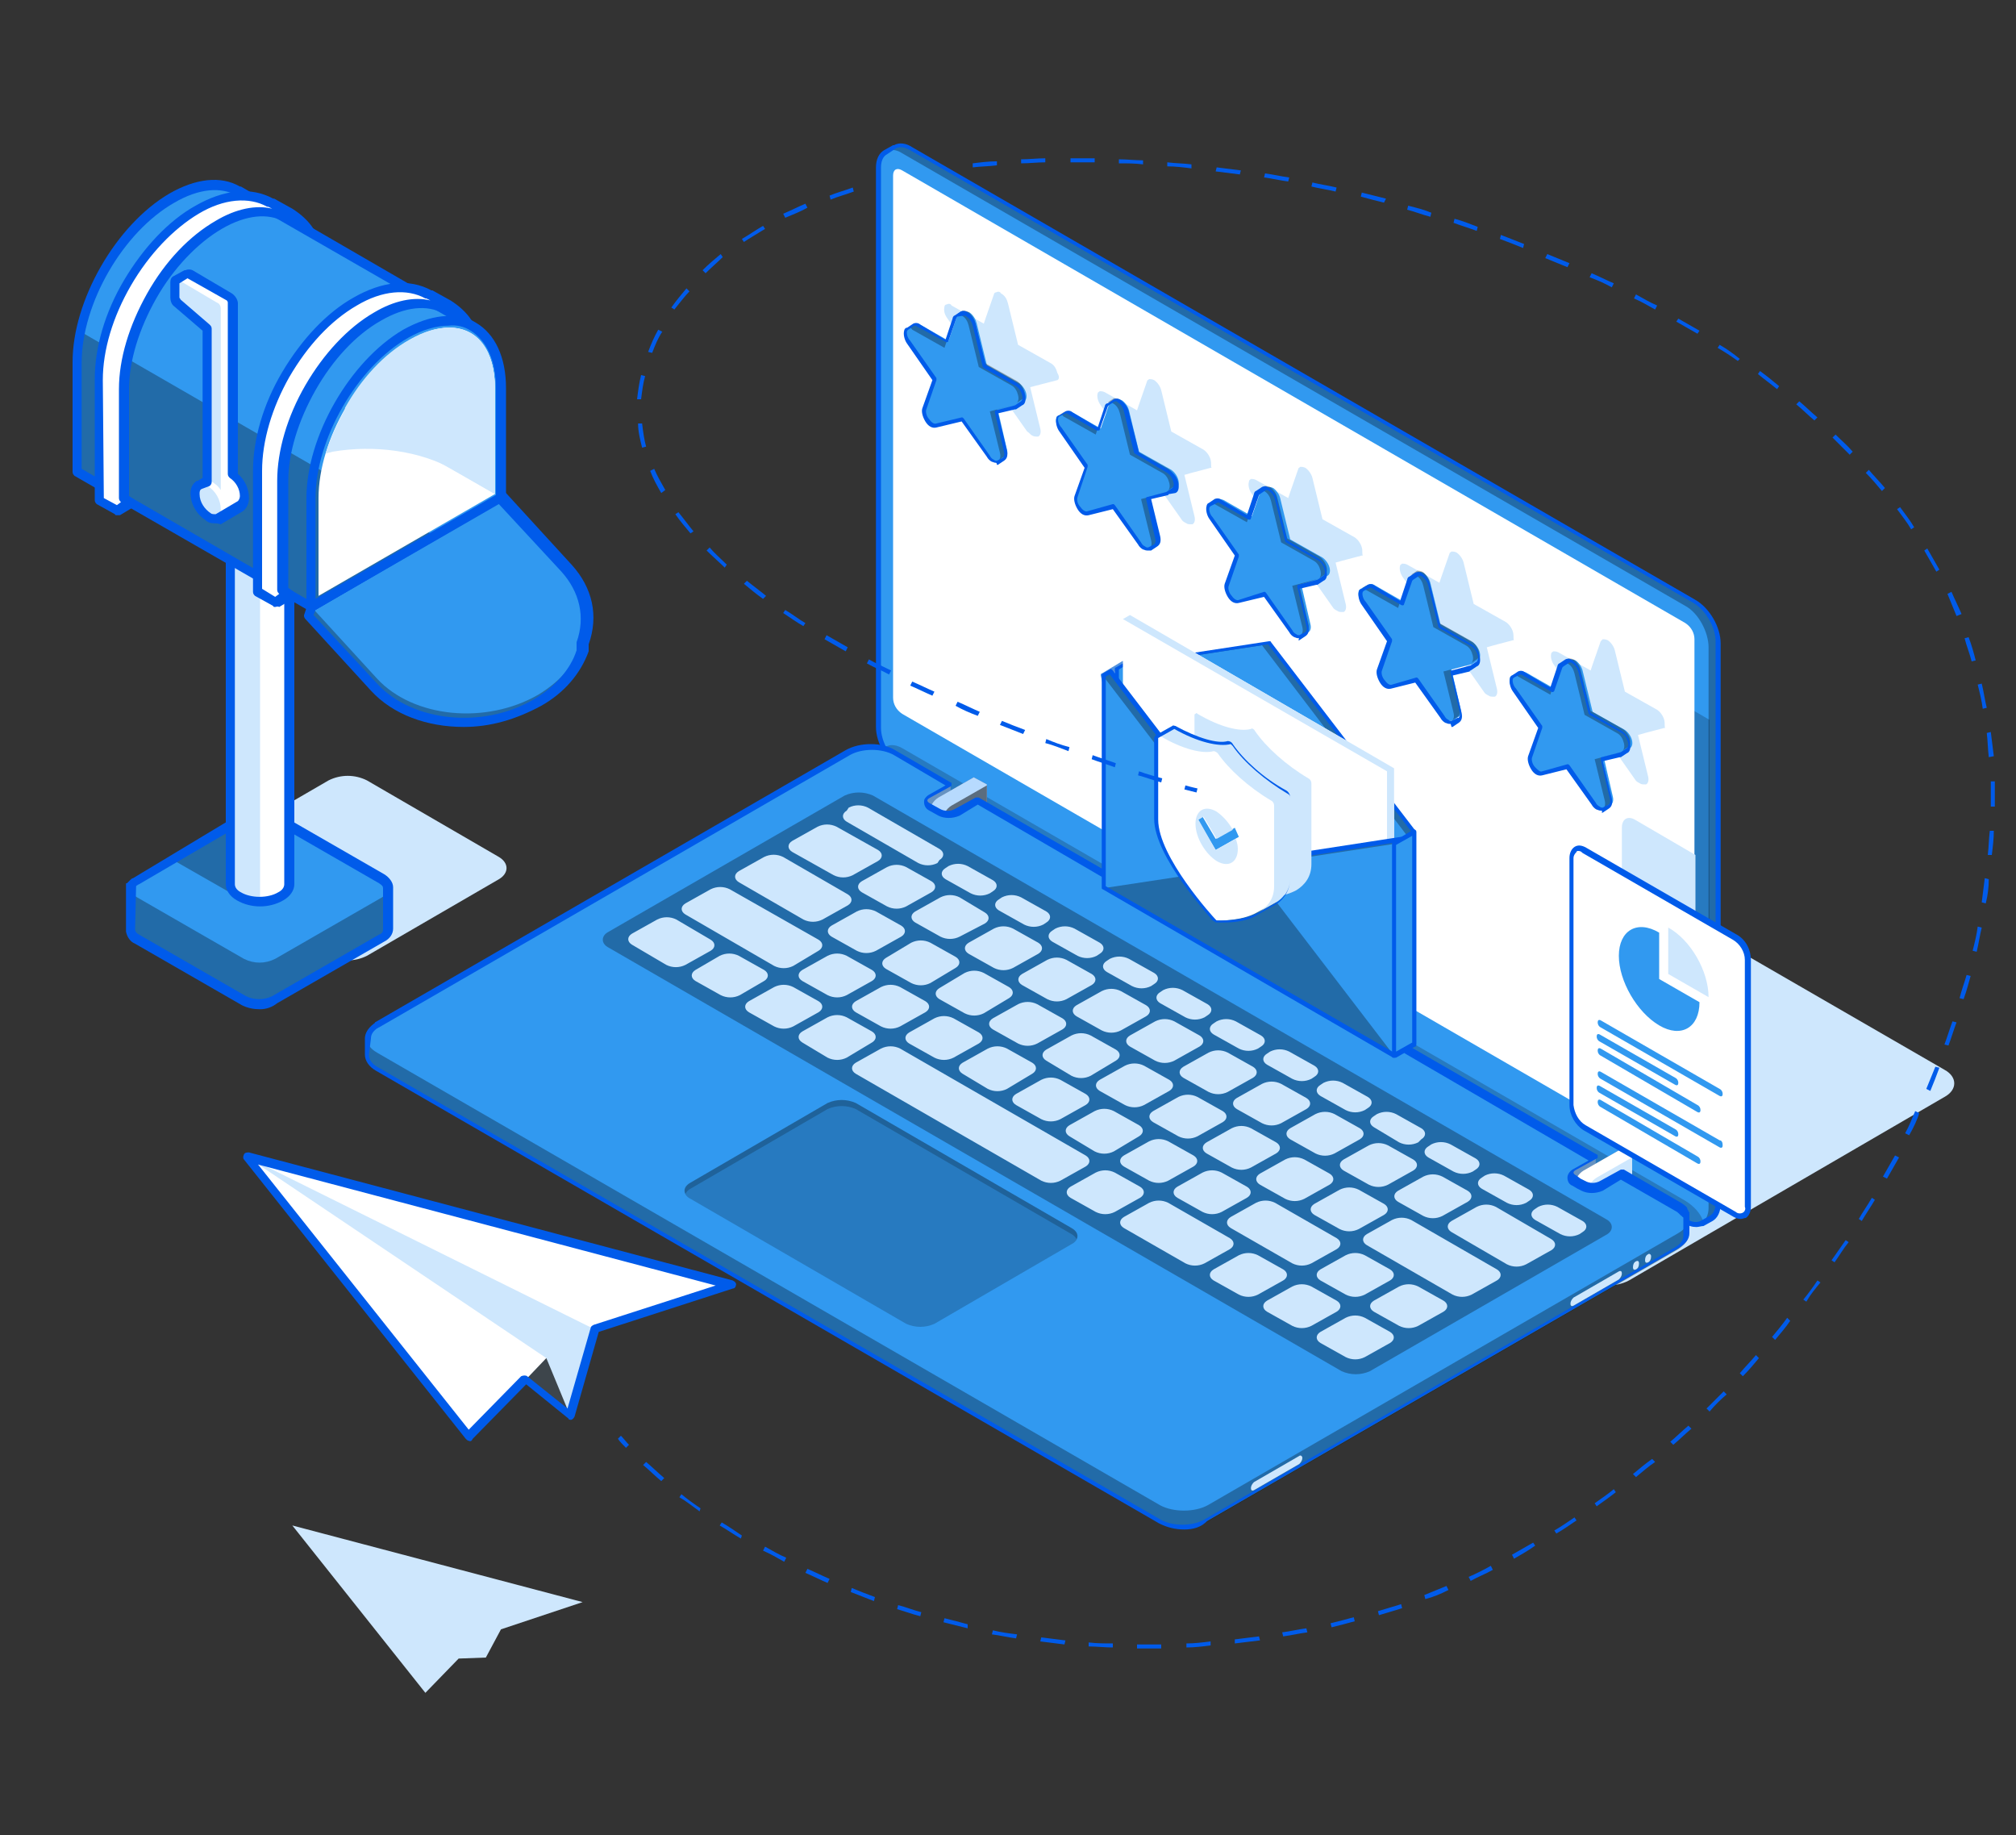 <?xml version="1.0" encoding="UTF-8"?> <!-- Generator: Adobe Illustrator 25.4.1, SVG Export Plug-In . SVG Version: 6.00 Build 0) --> <svg xmlns="http://www.w3.org/2000/svg" xmlns:xlink="http://www.w3.org/1999/xlink" version="1.1" id="Layer_1" x="0px" y="0px" viewBox="0 0 200 182" style="enable-background:new 0 0 200 182;" xml:space="preserve"><rect x="0" y="0" width="200" height="182" fill="#333333" stroke="none"/> <style type="text/css"> .st0{fill:#CEE7FD;} .st1{fill:#3199F0;} .st2{opacity:0.3;enable-background:new ;} .st3{fill:#005BEA;} .st4{fill:#FFFFFF;} .st5{fill:#EDEDEF;} .st6{opacity:0.2;enable-background:new ;} .st7{fill:#80B6F1;} .st8{fill:#7185A3;} .st9{fill:#B7DAFE;} .st10{opacity:0.5;enable-background:new ;} .st11{fill:#5091DD;} .st12{opacity:0.7;enable-background:new ;} </style> <g> <g id="Layer_2_00000089573118961956619250000017393902223934750346_"> <g id="Sender_Rep"> <path class="st0" d="M32.6,77.4c1.2-0.6,2.6-0.6,3.8,0L49.5,85c1,0.6,1,1.6,0,2.2l-13.1,7.6c-1.2,0.6-2.6,0.6-3.8,0l-13.1-7.6 c-1-0.6-1-1.6,0-2.2L32.6,77.4z"></path> <path class="st1" d="M37.9,87.2L27.3,81c-1-0.5-2.1-0.5-3.1,0l-10.6,6.1c-0.1,0.1-0.2,0.1-0.3,0.2l0,0c-0.1,0.1-0.1,0.1-0.2,0.2 c0,0,0,0,0,0.1c0,0,0,0,0,0l0,0l0,0.1c0,0,0,0,0,0c0,0,0,0,0,0.1c0,0,0,0.1,0,0.1c0,0,0,0.1,0,0.1c0,0,0,0,0,0v4.1l0,0 c0,0.3,0.2,0.6,0.6,0.9l10.6,6.1c1,0.5,2.1,0.5,3.1,0l10.7-6.2c0.4-0.3,0.6-0.6,0.6-0.9v-4.1C38.6,87.8,38.4,87.4,37.9,87.2z"></path> <path class="st2" d="M26.4,88.8l0.4-8c-0.9-0.3-1.8-0.2-2.6,0.2L17,85.2l6.3,3.6C24.3,89.3,25.5,89.3,26.4,88.8z"></path> <path class="st2" d="M38.5,87.9c0.1,0.4-0.1,0.8-0.6,1.1l-10.6,6.1c-1,0.5-2.1,0.5-3.1,0L13.6,89c-0.7-0.4-0.8-1.1-0.3-1.6 c-0.2,0.2-0.3,0.4-0.4,0.7v4.1l0,0c0,0.3,0.2,0.6,0.6,0.9l10.6,6.1c1,0.5,2.1,0.5,3.1,0l10.6-6.2c0.4-0.3,0.6-0.6,0.6-0.9l0,0 v-4.1C38.6,88,38.6,87.9,38.5,87.9z"></path> <path class="st3" d="M25.8,100.1c-0.6,0-1.2-0.1-1.8-0.4l-10.6-6.1c-0.5-0.2-0.8-0.7-0.9-1.2c0,0,0,0,0,0v-4.1c0,0,0-0.1,0-0.1 l0,0c0-0.1,0-0.1,0-0.2c0,0,0-0.1,0-0.1c0,0,0-0.1,0-0.1l0,0l0,0c0,0,0,0,0-0.1v0l0,0c0,0,0,0,0,0c0-0.1,0-0.1,0.1-0.1 c0.1-0.1,0.2-0.2,0.3-0.3h0c0.1-0.1,0.2-0.2,0.3-0.2L24,80.6c1.1-0.6,2.4-0.6,3.5,0l10.6,6.1c0.5,0.3,0.9,0.8,0.9,1.3v4.1 c0,0.5-0.3,1-0.9,1.3l-10.6,6.1C27,99.9,26.4,100.1,25.8,100.1z M13.4,92.2C13.4,92.2,13.4,92.2,13.4,92.2c0,0.2,0.2,0.4,0.4,0.5 l10.6,6.1c0.8,0.4,1.8,0.4,2.6,0l10.6-6.1c0.3-0.1,0.4-0.3,0.4-0.5v-4.1c0-0.2-0.1-0.3-0.4-0.5l0,0l-10.6-6.1 c-0.8-0.4-1.8-0.4-2.6,0l-10.6,6.2c-0.1,0-0.1,0.1-0.2,0.1l0,0c0,0-0.1,0.1-0.1,0.1l0,0v0v0l0,0.1c0,0,0,0,0,0c0,0,0,0,0,0 c0,0,0,0,0,0c0,0,0,0,0,0c0,0,0,0,0,0L13.4,92.2z"></path> <path class="st4" d="M27.8,51.7c-1.2-0.7-3-0.7-4.2,0c-0.6,0.3-0.9,0.8-0.9,1.2v34.9c0,0.4,0.3,0.9,0.9,1.2c1.2,0.7,3,0.7,4.2,0 c0.6-0.3,0.9-0.8,0.9-1.2l0,0V52.9l0,0C28.7,52.5,28.4,52,27.8,51.7z"></path> <path class="st0" d="M23.7,51.7c-0.6,0.3-0.9,0.8-0.9,1.2v34.9c0,0.4,0.3,0.9,0.9,1.2c0.6,0.3,1.4,0.5,2.1,0.5V51.2 C25,51.2,24.3,51.3,23.7,51.7z"></path> <path class="st3" d="M25.8,89.9c-0.8,0-1.6-0.2-2.3-0.6c-0.7-0.4-1.1-1-1.1-1.6V52.9c0-0.6,0.4-1.2,1.1-1.6 c1.3-0.8,3.3-0.8,4.6,0l0,0c0.7,0.4,1.1,1,1.1,1.6v34.8c0,0.6-0.4,1.2-1.1,1.6C27.4,89.7,26.6,89.9,25.8,89.9z M25.8,51.6 c-0.6,0-1.3,0.1-1.9,0.4c-0.4,0.2-0.6,0.5-0.6,0.8v34.9c0,0.3,0.2,0.6,0.6,0.8c1,0.6,2.7,0.6,3.7,0c0.4-0.2,0.6-0.5,0.6-0.8V52.9 c0-0.3-0.2-0.6-0.6-0.8C27,51.8,26.4,51.6,25.8,51.6z"></path> <path class="st5" d="M43.3,56.2l-0.7,0.4c-0.1,0.1-0.1,0.2-0.1,0.3v3.5c0,0.3,0.2,0.6,0.4,0.7l3,1.7c0.1,0.1,0.2,0.1,0.3,0l0,0 l0.7-0.4l0,0c0.1-0.1,0.2-0.2,0.2-0.3c0-0.3-0.2-0.6-0.4-0.7L44,60v-3c0-0.3-0.2-0.6-0.4-0.7C43.5,56.2,43.4,56.2,43.3,56.2 L43.3,56.2z"></path> <path class="st1" d="M57.7,64.5c0,0,0-0.1,0-0.1c0,0,0-0.1,0-0.1l0-0.1l0-0.1l0-0.1c0,0,0-0.1,0-0.1c0.9-2.5,0.4-5.3-1.6-7.5 l-6.5-7.1L30.9,60.2l-0.3,0.9l6.5,7.1c3.6,3.9,10.8,4.6,16,1.6c2.3-1.3,3.8-3.2,4.5-5.2C57.6,64.6,57.7,64.5,57.7,64.5z"></path> <path class="st2" d="M53.4,68.9c-5.2,3-12.4,2.3-16-1.6l-6.5-7.1l-0.3,0.9l6.5,7.1c3.6,3.9,10.8,4.6,16,1.6 c2.3-1.3,3.8-3.2,4.5-5.2c0,0,0-0.1,0-0.1c0,0,0-0.1,0-0.1c0,0,0-0.1,0-0.1l0-0.1l0-0.1l0-0.1c0,0,0-0.1,0-0.1l0,0 C57.2,65.7,55.7,67.5,53.4,68.9z"></path> <path class="st3" d="M46,72.1c-3.6,0-7-1.2-9.2-3.6l-6.5-7.1c-0.1-0.1-0.2-0.3-0.1-0.5l0.3-0.9c0-0.1,0.1-0.2,0.2-0.3l18.9-10.9 c0.2-0.1,0.4-0.1,0.6,0.1l6.5,7.1c2.1,2.3,2.7,5.1,1.7,7.9c0,0,0,0.1,0,0.1c0,0,0,0,0,0l0,0.1c0,0.1,0,0.1,0,0.1l0,0.1 c0,0,0,0.1,0,0.1c0,0,0,0.1,0,0.1l0,0.1c-0.8,2.2-2.4,4.1-4.7,5.4C51.1,71.4,48.6,72.1,46,72.1z M31.1,61l6.4,6.9 c3.5,3.7,10.4,4.4,15.4,1.5c2.1-1.2,3.7-3,4.3-4.9c0,0,0-0.1,0-0.1c0,0,0,0,0,0l0-0.1c0-0.1,0-0.1,0-0.1l0-0.1c0,0,0-0.1,0-0.1 l0-0.1l0-0.1c0,0,0-0.1,0-0.1c0.9-2.5,0.3-5-1.5-7l-6.3-6.8L31.3,60.5L31.1,61z"></path> <path class="st1" d="M49.7,49.4V38.5c0-3-1.1-5.1-2.8-6.1l0,0L23.7,19l0,0c-1.7-1-4-0.8-6.6,0.7c-5.2,3-9.4,10.3-9.4,16.3v10.9 l23.3,13.4L49.7,49.4z"></path> <path class="st2" d="M8,32.9c-0.2,1-0.3,2-0.3,3.1v10.9l23.3,13.4l12.2-7.1L8,32.9z"></path> <path class="st3" d="M30.9,60.7c-0.1,0-0.2,0-0.2-0.1L7.4,47.2c-0.1-0.1-0.2-0.2-0.2-0.4V35.9c0-6.1,4.3-13.6,9.6-16.7 c2.6-1.5,5.1-1.8,7-0.7c0,0,0,0,0.1,0L47.2,32c1.9,1.1,3,3.4,3,6.5v10.8c0,0.2-0.1,0.3-0.2,0.4L31.1,60.6 C31.1,60.7,31,60.7,30.9,60.7z M8.1,46.5l22.8,13.2l18.4-10.6V38.5c0-2.7-0.9-4.7-2.5-5.7L23.5,19.4l0,0 c-1.6-0.9-3.8-0.7-6.2,0.7c-5.1,2.9-9.2,10-9.2,15.9L8.1,46.5z M49.7,49.4L49.7,49.4z"></path> <path class="st3" d="M30.9,60.7c-0.3,0-0.5-0.2-0.5-0.5c0,0,0,0,0,0V49.4c0-6.1,4.3-13.6,9.6-16.7c2.7-1.5,5.2-1.8,7.1-0.7 c1.9,1.1,3,3.4,3,6.5v10.8c0,0.2-0.1,0.3-0.2,0.4L31.1,60.6C31.1,60.7,31,60.7,30.9,60.7z M44.5,32.3c-1.2,0-2.6,0.4-4,1.2 c-5.1,2.9-9.2,10.1-9.2,15.9v10l17.9-10.3V38.5c0-2.7-0.9-4.7-2.5-5.7C46.1,32.4,45.3,32.2,44.5,32.3L44.5,32.3z M49.7,49.4 L49.7,49.4z"></path> <path class="st4" d="M49.1,38.5c0-3.7-1.7-6-4.5-6c-1.2,0-2.5,0.4-3.9,1.2c-5,2.9-9.1,9.9-9.1,15.7v9.7L49.1,49L49.1,38.5z"></path> <path class="st0" d="M45,46.6l4.1,2.4V38.5c0-3.7-1.7-6-4.5-6c-1.2,0-2.5,0.4-3.9,1.2c-3.8,2.2-7,6.8-8.4,11.3 c0.2-0.1,0.4-0.1,0.7-0.2C37.1,44.1,41.7,44.7,45,46.6z"></path> <path class="st4" d="M12.6,50.1l0.3-0.2l-0.7-0.4V38.6c0-3,1.1-6.3,2.8-9.3s4.1-5.5,6.7-7s4.9-1.6,6.6-0.7l0,0l0.5,0.3l1.8,1 c-0.5-0.8-1.1-1.4-1.9-1.9l-1.8-1l0,0c-2-1.1-4.6-0.9-7.3,0.7c-2.6,1.5-5.1,4.1-6.9,7.3s-2.8,6.6-2.8,9.6v12l1.8,1L12.6,50.1z"></path> <path class="st3" d="M11.6,51.1c-0.1,0-0.2,0-0.2-0.1l-1.8-1c-0.1-0.1-0.2-0.2-0.2-0.4v-12c0-3.1,1-6.6,2.9-9.8s4.4-5.9,7.1-7.4 c2.8-1.6,5.5-1.9,7.7-0.7c0,0,0,0,0.1,0l1.8,1c0.8,0.5,1.6,1.2,2.1,2c0.1,0.2,0.1,0.5-0.1,0.6c-0.1,0.1-0.3,0.1-0.5,0l-2.3-1.3 c-1.6-0.9-3.8-0.7-6.2,0.7c-2.4,1.4-4.8,3.9-6.5,6.9s-2.7,6.2-2.7,9v10.6l0.4,0.3c0.2,0.1,0.3,0.4,0.2,0.6c0,0.1-0.1,0.1-0.2,0.2 l-0.3,0.2l0,0l-1,0.6C11.8,51.1,11.7,51.1,11.6,51.1z M10.3,49.4l1.3,0.7l0.4-0.3c-0.1-0.1-0.2-0.2-0.2-0.4V38.6 c0-3,1-6.3,2.8-9.5s4.2-5.7,6.8-7.2c2-1.2,4-1.6,5.6-1.2l-0.4-0.2c0,0,0,0-0.1,0c-1.8-1-4.3-0.8-6.8,0.7s-4.9,4-6.7,7.1 s-2.8,6.4-2.8,9.4L10.3,49.4z"></path> <path class="st4" d="M28.3,59.1l0.3-0.2L28,58.5V47.7c0-3,1-6.3,2.7-9.3c1.7-3,4.1-5.5,6.7-7c2.6-1.5,4.9-1.6,6.6-0.7l0,0 l0.5,0.3l1.8,1c-0.5-0.8-1.1-1.4-1.9-1.9l-1.8-1l0,0c-2-1.1-4.6-0.9-7.3,0.7c-2.6,1.5-5.1,4.1-6.9,7.3c-1.8,3.2-2.8,6.6-2.8,9.6 v12l1.8,1L28.3,59.1z"></path> <path class="st3" d="M27.3,60.2c-0.1,0-0.2,0-0.2-0.1l-1.8-1c-0.1-0.1-0.2-0.2-0.2-0.4v-12c0-3.1,1-6.6,2.9-9.8 c1.9-3.2,4.4-5.9,7.1-7.4c2.8-1.6,5.5-1.9,7.7-0.7c0,0,0,0,0.1,0l1.8,1c0.8,0.5,1.6,1.2,2.1,2c0.1,0.2,0.1,0.5-0.1,0.6 c-0.1,0.1-0.3,0.1-0.5,0l-2.2-1.3l0,0c-1.6-0.9-3.8-0.7-6.2,0.7c-2.5,1.4-4.8,3.9-6.5,6.9s-2.7,6.2-2.7,9v10.6l0.4,0.3 c0.2,0.1,0.3,0.4,0.2,0.6c0,0.1-0.1,0.1-0.2,0.2l-0.3,0.2l0,0l-1,0.6C27.5,60.1,27.4,60.2,27.3,60.2z M26,58.4l1.3,0.8l0.4-0.3 c-0.1-0.1-0.2-0.2-0.2-0.4V47.7c0-3,1-6.4,2.8-9.5s4.2-5.7,6.8-7.2c2-1.2,4-1.6,5.6-1.2l-0.4-0.2l-0.1,0c-1.8-1-4.3-0.8-6.8,0.7 c-2.6,1.5-4.9,4-6.7,7.1C27,40.4,26,43.7,26,46.7L26,58.4z"></path> <path class="st0" d="M44.5,32.5c-1.2,0-2.5,0.4-3.9,1.2c-2.5,1.4-4.8,3.9-6.4,6.8L49.1,49V38.5C49.1,34.8,47.3,32.5,44.5,32.5z"></path> <path class="st4" d="M23,47.1V32.8c0,0,0-0.1,0-0.1c0,0,0,0,0-0.1v-2.6c0-0.2-0.1-0.5-0.4-0.6l-3.9-2.3c-0.1-0.1-0.2-0.1-0.3,0 l0,0l-1.1,0.6c-0.1,0.1-0.1,0.1-0.1,0.2v1.5c0,0.2,0.1,0.4,0.3,0.5l2.9,2.5c0,0,0,0,0,0v15.1l-0.8,0.4l0,0 c-0.3,0.2-0.4,0.5-0.4,0.9c0,0.9,0.5,1.8,1.3,2.3c0.3,0.2,0.6,0.2,0.9,0.1l2.2-1.3c0.3-0.2,0.4-0.5,0.4-0.9 C24.1,48.4,23.7,47.6,23,47.1z"></path> <path class="st0" d="M19.3,49c0,0.9,0.5,1.8,1.3,2.3c0.7,0.4,1.3,0.1,1.3-0.8c0-0.9-0.5-1.8-1.3-2.3C19.9,47.8,19.3,48.2,19.3,49 z"></path> <path class="st0" d="M17.3,28v1.5c0,0.2,0.1,0.4,0.3,0.6l2.9,2.5c0,0,0,0,0,0v15.1c0.3,0,0.5,0,0.7,0.2c0.3,0.2,0.5,0.4,0.7,0.7 V33.4c0,0,0-0.1,0-0.1c0,0,0,0,0-0.1v-2.6c0-0.2-0.1-0.5-0.4-0.6l-3.9-2.3C17.4,27.7,17.3,27.8,17.3,28z"></path> <path class="st3" d="M21.2,51.9c-0.3,0-0.6-0.1-0.8-0.3c-0.9-0.6-1.5-1.6-1.5-2.7c0-0.5,0.2-0.9,0.6-1.2c0,0,0,0,0.1,0l0.5-0.3 V32.8l-2.8-2.4c-0.3-0.2-0.4-0.6-0.4-0.9V28c0-0.3,0.1-0.5,0.3-0.6l1.1-0.6c0,0,0,0,0.1,0c0.2-0.1,0.5-0.1,0.7,0l3.9,2.3 c0.3,0.2,0.6,0.6,0.6,1v2.6c0,0,0,0.1,0,0.1c0,0,0,0,0,0.1v14.1c0.7,0.6,1.1,1.5,1.1,2.4c0,0.5-0.2,1-0.6,1.3l-2.2,1.3 C21.6,51.9,21.4,51.9,21.2,51.9z M20,48.5L20,48.5c-0.2,0.1-0.2,0.3-0.2,0.5c0,0.8,0.5,1.5,1.1,1.9C21,51,21.2,51,21.4,51 l2.2-1.3c0.1-0.1,0.2-0.3,0.2-0.5c0-0.7-0.4-1.4-1-1.8c-0.1-0.1-0.2-0.2-0.2-0.4V32.8c0-0.1,0-0.1,0-0.2v-2.6 c0-0.1-0.1-0.2-0.1-0.2l-3.9-2.2l-0.8,0.5v1.4c0,0.1,0.1,0.1,0.1,0.2l2.9,2.5c0.1,0.1,0.2,0.2,0.2,0.4c0,0,0,0.1,0,0.1v15.1 c0,0.2-0.1,0.3-0.2,0.4L20,48.5z M23.5,47.1L23.5,47.1z M17.6,28.2L17.6,28.2z"></path> <path class="st0" d="M79,82l5.5,3.2l2-1.1c0.6-0.3,1.3-0.3,1.9,0l0.9,0.5c0.5,0.3,0.5,0.8,0,1.1l-2,1.1l61.3,35.4l2-1.1 c0.6-0.3,1.3-0.3,1.9,0l0.9,0.5c0.5,0.3,0.5,0.8,0,1.1l-2,1.1l5.5,3.2c1.3,0.7,3.4,0.7,4.7,0l31.3-18.2c1.3-0.7,1.3-2,0-2.7 L115,61.1c-1.3-0.7-3.4-0.7-4.7,0L79,79.3C77.7,80,77.7,81.2,79,82z"></path> <path class="st1" d="M88.8,14.5l-0.9,0.5l0,0l0,0c-0.4,0.2-0.7,0.8-0.7,1.5v55.6c0,1.5,1.1,3.3,2.3,4.1l77.7,44.9 c0.6,0.4,1.2,0.4,1.6,0.2l0,0h0l0,0l0.9-0.5l0,0c0.4-0.2,0.7-0.8,0.7-1.5V63.6c0-1.5-1.1-3.3-2.3-4.1L90.4,14.7 C89.8,14.3,89.2,14.3,88.8,14.5L88.8,14.5L88.8,14.5C88.8,14.5,88.8,14.5,88.8,14.5z"></path> <path class="st6" d="M162.2,67.1c-0.7-0.4-1.3-0.1-1.3,0.8v24.5c0.1,0.9,0.5,1.8,1.3,2.3l7.4,4.3V71.4L162.2,67.1z"></path> <path class="st2" d="M168.2,59.6L90.4,14.7c-0.6-0.4-1.2-0.4-1.6-0.2l0,0l0,0l0,0l-0.9,0.5c0.4-0.2,1-0.2,1.6,0.2l77.7,44.9 c1.3,0.7,2.3,2.6,2.3,4.1v55.6c0,0.7-0.3,1.3-0.7,1.5l0.9-0.5l0,0c0.4-0.2,0.7-0.8,0.7-1.5V63.6 C170.5,62.1,169.5,60.3,168.2,59.6z"></path> <path class="st6" d="M167.2,119.1L89.5,74.2c-0.7-0.4-1.4-0.4-1.8,0c0.4,0.9,1,1.6,1.8,2.1l77.7,44.9c0.7,0.4,1.4,0.4,1.8,0 C168.7,120.3,168,119.6,167.2,119.1z"></path> <path class="st3" d="M168.3,121.7c-0.4,0-0.8-0.1-1.2-0.4L89.4,76.4c-1.4-0.8-2.5-2.7-2.5-4.3V16.6c0-0.8,0.3-1.4,0.8-1.7h0l0,0 l0.9-0.5l0,0l0,0h0c0,0,0,0,0.1,0c0.5-0.3,1.2-0.2,1.8,0.2l77.7,44.9c1.4,0.8,2.5,2.7,2.5,4.3v55.6c0,0.8-0.3,1.4-0.8,1.7h0 l-0.9,0.5l0,0c0,0,0,0,0,0C168.8,121.6,168.5,121.7,168.3,121.7z M88,15.3L88,15.3c-0.4,0.2-0.6,0.7-0.6,1.3v55.6 c0,1.4,1,3.1,2.2,3.8l77.7,44.9c0.5,0.3,1,0.4,1.4,0.2l0,0l0.9-0.5h0c0.4-0.2,0.6-0.7,0.6-1.3V63.6c0-1.4-1-3.1-2.2-3.8 L90.3,14.9c-0.5-0.3-1-0.4-1.4-0.2l0,0L88,15.3z M88.8,14.5L88.8,14.5z"></path> <path class="st4" d="M167.2,115.7L89.5,70.8c-0.6-0.4-0.9-1-0.9-1.6V17.4c0-0.6,0.4-0.8,0.9-0.5l77.7,44.9c0.6,0.4,0.9,1,0.9,1.6 v51.8C168.2,115.8,167.8,116,167.2,115.7z"></path> <path class="st7" d="M92.3,80.1l0.5,0.3l1.5-0.9v-1.6l-2,1.1C91.8,79.3,91.8,79.8,92.3,80.1z"></path> <path class="st6" d="M92.3,80.1l0.5,0.3l1.5-0.9v-1.6l-2,1.1C91.8,79.3,91.8,79.8,92.3,80.1z"></path> <path class="st8" d="M93.8,82L93.8,82c0.2,0.1,0.4,0.1,0.6-0.1l3.5-2v-2.1l-1.3-0.7l-3.5,2c-0.5,0.3-0.9,0.9-0.9,1.6 c0,0.2,0.1,0.4,0.2,0.6l0,0L93.8,82z"></path> <path class="st9" d="M93.8,82L93.8,82c0.2,0.1,0.4,0.1,0.6-0.1l3.5-2v-2.1l-1.3-0.7l-3.5,2c-0.5,0.3-0.9,0.9-0.9,1.6 c0,0.2,0.1,0.4,0.2,0.6l0,0L93.8,82z"></path> <path class="st10" d="M97.9,77.9l-3.5,2c-0.5,0.3-0.9,0.9-0.9,1.6c0,0.6,0.4,0.8,0.9,0.5l3.5-2V77.9z"></path> <path class="st7" d="M156.3,117.1l0.5,0.3l1.5-0.9v-1.6l-2,1.1C155.8,116.3,155.8,116.8,156.3,117.1z"></path> <path class="st6" d="M156.3,117.1l0.5,0.3l1.5-0.9v-1.6l-2,1.1C155.8,116.3,155.8,116.8,156.3,117.1z"></path> <path class="st8" d="M157.8,119L157.8,119c0.2,0.1,0.4,0.1,0.6-0.1l3.5-2v-2.1l-1.3-0.7l-3.5,2c-0.5,0.3-0.9,0.9-0.9,1.6 c0,0.2,0.1,0.4,0.2,0.6l0,0L157.8,119z"></path> <path class="st4" d="M157.8,119L157.8,119c0.2,0.1,0.4,0.1,0.6-0.1l3.5-2v-2.1l-1.3-0.7l-3.5,2c-0.5,0.3-0.9,0.9-0.9,1.6 c0,0.2,0.1,0.4,0.2,0.6l0,0L157.8,119z"></path> <path class="st0" d="M161.9,114.8l-3.5,2c-0.5,0.3-0.9,0.9-0.9,1.6c0,0.6,0.4,0.8,0.9,0.5l3.5-2L161.9,114.8z"></path> <path class="st1" d="M167.5,120.8C167.5,120.8,167.5,120.8,167.5,120.8c0-0.1,0-0.1,0-0.2v0c0-0.1,0-0.1-0.1-0.2v0 c0,0-0.1-0.1-0.1-0.1l0,0c0,0-0.1-0.1-0.1-0.1l0,0c-0.2-0.2-0.4-0.3-0.6-0.5l-5.5-3.2l-2,1.1c-0.6,0.3-1.3,0.3-1.9,0l-0.4-0.2 l0,0l-0.5-0.3c-0.5-0.3-0.5-0.8,0-1.1l0.6-0.3l0,0l1.4-0.8L97,79.5l-2,1.1c-0.6,0.3-1.3,0.3-1.9,0l-0.4-0.2l-0.5-0.3 c-0.5-0.3-0.5-0.8,0-1.1l0.6-0.3l0,0l1.4-0.8l-5.5-3.2c-1.3-0.7-3.4-0.7-4.7,0l-46.8,27c-0.1,0-0.2,0.1-0.2,0.1 c-0.5,0.3-0.7,0.8-0.7,1.2l0,0v1.6l0,0c0,0.5,0.3,1,1,1.4l77.7,44.9c1.3,0.7,3.4,0.7,4.7,0l46.7-27c0.6-0.4,1-0.9,1-1.3l0,0v0 l0,0V121l0,0l0,0C167.5,120.9,167.5,120.8,167.5,120.8z"></path> <path class="st2" d="M167.5,120.8c0.1,0.5-0.3,1.1-1,1.5l-46.7,27c-1.3,0.7-3.4,0.7-4.7,0l-77.7-44.9c-0.7-0.4-1-0.9-1-1.4l0,0 v1.6l0,0c0,0.5,0.3,1,1,1.4l77.7,44.9c1.3,0.7,3.4,0.7,4.7,0l46.7-27c0.6-0.4,1-0.9,1-1.3l0,0v0l0,0V121l0,0l0,0 C167.5,120.9,167.5,120.9,167.5,120.8z"></path> <path class="st3" d="M117.5,151.7c-0.9,0-1.7-0.2-2.5-0.6l-77.7-44.9c-0.7-0.4-1.1-1-1.1-1.6c0,0,0,0,0,0V103 c0-0.5,0.3-1,0.8-1.4c0.1-0.1,0.2-0.1,0.2-0.2l46.7-27c1.4-0.8,3.6-0.8,4.9,0l5.5,3.2c0.1,0,0.1,0.1,0.1,0.2c0,0.1,0,0.2-0.1,0.2 l-2,1.1c-0.2,0.1-0.3,0.2-0.3,0.3c0,0.1,0.1,0.2,0.3,0.3l0.9,0.5c0.5,0.3,1.1,0.3,1.6,0l2-1.1c0.1,0,0.2,0,0.3,0l61.3,35.4 c0.1,0,0.1,0.1,0.1,0.2c0,0.1,0,0.2-0.1,0.2l-2,1.1c-0.2,0.1-0.3,0.2-0.3,0.3s0.1,0.2,0.3,0.3l0.4,0.3l0,0l0.4,0.2 c0.5,0.3,1.1,0.3,1.6,0l2-1.1c0.1,0,0.2,0,0.3,0l5.5,3.2c0.2,0.1,0.5,0.3,0.7,0.5l0,0c0,0,0.1,0.1,0.1,0.2l0,0 c0,0.1,0.1,0.1,0.1,0.2c0,0,0,0,0,0c0,0.1,0.1,0.1,0.1,0.2v0c0,0.1,0,0.1,0,0.2c0,0,0,0,0,0c0,0.1,0,0.1,0,0.2v1.6l0,0 c0,0,0,0,0,0c0,0.6-0.4,1.1-1.1,1.5l-46.7,27C119.2,151.5,118.3,151.7,117.5,151.7z M36.6,104.6 C36.7,104.6,36.7,104.6,36.6,104.6c0,0.5,0.3,0.9,0.8,1.2l77.7,44.9c1.2,0.7,3.2,0.7,4.4,0l46.7-27c0.5-0.3,0.8-0.7,0.8-1.1 c0,0,0,0,0,0V121c0,0,0-0.1,0-0.1l0,0c0,0,0,0,0,0c0,0,0-0.1,0-0.1c0,0,0,0,0,0c0,0,0-0.1-0.1-0.1c0,0,0,0,0,0c0,0,0-0.1-0.1-0.1 c0,0,0,0,0,0c0,0-0.1-0.1-0.1-0.1l0,0c-0.2-0.2-0.3-0.3-0.5-0.4l-5.4-3.1l-1.8,1.1c-0.7,0.3-1.5,0.3-2.1,0l-0.4-0.2l0,0l-0.5-0.3 c-0.3-0.1-0.5-0.4-0.5-0.8c0-0.3,0.2-0.6,0.5-0.8l1.6-0.9L97,79.8l-1.8,1.1c-0.7,0.3-1.5,0.3-2.1,0l-0.9-0.5 c-0.4-0.2-0.6-0.6-0.5-1.1c0.1-0.2,0.3-0.4,0.5-0.5l1.6-0.9l-5.1-3c-1.2-0.7-3.2-0.7-4.4,0l-46.7,27c-0.1,0-0.1,0.1-0.2,0.1 c-0.4,0.3-0.6,0.6-0.6,1L36.6,104.6L36.6,104.6z"></path> <path class="st2" d="M135.9,136c-0.9,0.4-1.9,0.4-2.8,0L60.4,94c-0.8-0.4-0.8-1.2,0-1.6l23.4-13.5c0.9-0.4,1.9-0.4,2.8,0l72.7,42 c0.8,0.4,0.8,1.2,0,1.6L135.9,136z"></path> <path class="st0" d="M68,95.7c-0.6,0.3-1.3,0.3-1.9,0l-3.4-2c-0.5-0.3-0.5-0.8,0-1.1l2.5-1.4c0.6-0.3,1.3-0.3,1.9,0l3.4,2 c0.5,0.3,0.5,0.8,0,1.1L68,95.7z M81.2,94.3c0.5-0.3,0.5-0.8,0-1.1l-8.8-5c-0.6-0.3-1.3-0.3-1.9,0L68,89.6 c-0.5,0.3-0.5,0.8,0,1.1l8.8,5.1c0.6,0.3,1.3,0.3,1.9,0L81.2,94.3z M75.8,97.3c0.5-0.3,0.5-0.8,0-1.1l-2.5-1.4 c-0.6-0.3-1.3-0.3-1.9,0L69,96.2c-0.5,0.3-0.5,0.8,0,1.1l2.5,1.4c0.6,0.3,1.3,0.3,1.9,0L75.8,97.3z M81.2,100.4 c0.5-0.3,0.5-0.8,0-1.1l-2.5-1.4c-0.6-0.3-1.3-0.3-1.9,0l-2.5,1.4c-0.5,0.3-0.5,0.8,0,1.1l2.5,1.4c0.6,0.3,1.3,0.3,1.9,0 L81.2,100.4z M86.5,103.4c0.5-0.3,0.5-0.8,0-1.1l-2.5-1.4c-0.6-0.3-1.3-0.3-1.9,0l-2.5,1.4c-0.5,0.3-0.5,0.8,0,1.1l2.5,1.5 c0.6,0.3,1.3,0.3,1.9,0L86.5,103.4z M122,123.9c0.5-0.3,0.5-0.8,0-1.1l-6.1-3.5c-0.6-0.3-1.3-0.3-1.9,0l-2.5,1.4 c-0.5,0.3-0.5,0.8,0,1.1l6.1,3.5c0.6,0.3,1.3,0.3,1.9,0L122,123.9z M132.6,123.9c0.5-0.3,0.5-0.8,0-1.1l-6.1-3.5 c-0.6-0.3-1.3-0.3-1.9,0l-2.5,1.4c-0.5,0.3-0.5,0.8,0,1.1l6.1,3.5c0.6,0.3,1.3,0.3,1.9,0L132.6,123.9z M113.1,118.8 c0.5-0.3,0.5-0.8,0-1.1l-2.5-1.4c-0.6-0.3-1.3-0.3-1.9,0l-2.5,1.4c-0.5,0.3-0.5,0.8,0,1.1l2.5,1.4c0.6,0.3,1.3,0.3,1.9,0 L113.1,118.8z M107.7,115.7c0.5-0.3,0.5-0.8,0-1.1L89.3,104c-0.6-0.3-1.3-0.3-1.9,0l-2.5,1.4c-0.5,0.3-0.5,0.8,0,1.1l18.4,10.6 c0.6,0.3,1.3,0.3,1.9,0L107.7,115.7z M93.2,85.3c0.5-0.3,0.5-0.8,0-1.1l-7.1-4.1c-0.6-0.3-1.3-0.3-1.9,0L84,80.4 c-0.5,0.3-0.5,0.8,0,1.1l7.1,4.1c0.6,0.3,1.3,0.3,1.9,0L93.2,85.3z M98.5,88.4c0.5-0.3,0.5-0.8,0-1.1L96,85.9 c-0.6-0.3-1.3-0.3-1.9,0l-0.3,0.2c-0.5,0.3-0.5,0.8,0,1.1l2.5,1.4c0.6,0.3,1.3,0.3,1.9,0L98.5,88.4z M103.8,91.5 c0.5-0.3,0.5-0.8,0-1.1l-2.5-1.4c-0.6-0.3-1.3-0.3-1.9,0l-0.3,0.2c-0.5,0.3-0.5,0.8,0,1.1l2.5,1.4c0.6,0.3,1.3,0.3,1.9,0 L103.8,91.5z M109.1,94.6c0.5-0.3,0.5-0.8,0-1.1l-2.5-1.4c-0.6-0.3-1.3-0.3-1.9,0l-0.3,0.2c-0.5,0.3-0.5,0.8,0,1.1l2.5,1.4 c0.6,0.3,1.3,0.3,1.9,0L109.1,94.6z M114.5,97.6c0.5-0.3,0.5-0.8,0-1.1l-2.5-1.4c-0.6-0.3-1.3-0.3-1.9,0l-0.3,0.2 c-0.5,0.3-0.5,0.8,0,1.1l2.5,1.4c0.6,0.3,1.3,0.3,1.9,0L114.5,97.6z M119.8,100.7c0.5-0.3,0.5-0.8,0-1.1l-2.5-1.4 c-0.6-0.3-1.3-0.3-1.9,0l-0.3,0.2c-0.5,0.3-0.5,0.8,0,1.1l2.5,1.4c0.6,0.3,1.3,0.3,1.9,0L119.8,100.7z M125.1,103.8 c0.5-0.3,0.5-0.8,0-1.1l-2.5-1.4c-0.6-0.3-1.3-0.3-1.9,0l-0.3,0.2c-0.5,0.3-0.5,0.8,0,1.1l2.5,1.4c0.6,0.3,1.3,0.3,1.9,0 L125.1,103.8z M130.4,106.8c0.5-0.3,0.5-0.8,0-1.1l-2.5-1.4c-0.6-0.3-1.3-0.3-1.9,0l-0.3,0.2c-0.5,0.3-0.5,0.8,0,1.1l2.5,1.4 c0.6,0.3,1.3,0.3,1.9,0L130.4,106.8z M135.7,109.9c0.5-0.3,0.5-0.8,0-1.1l-2.5-1.4c-0.6-0.3-1.3-0.3-1.9,0l-0.3,0.2 c-0.5,0.3-0.5,0.8,0,1.1l2.5,1.4c0.6,0.3,1.3,0.3,1.9,0L135.7,109.9z M141,113c0.5-0.3,0.5-0.8,0-1.1l-2.5-1.4 c-0.6-0.3-1.3-0.3-1.9,0l-0.3,0.2c-0.5,0.3-0.5,0.8,0,1.1l2.5,1.5c0.6,0.3,1.3,0.3,1.9,0L141,113z M146.4,116 c0.5-0.3,0.5-0.8,0-1.1l-2.5-1.4c-0.6-0.3-1.3-0.3-1.9,0l-0.3,0.2c-0.5,0.3-0.5,0.8,0,1.1l2.5,1.4c0.6,0.3,1.3,0.3,1.9,0 L146.4,116z M151.7,119.1c0.5-0.3,0.5-0.8,0-1.1l-2.5-1.4c-0.6-0.3-1.3-0.3-1.9,0l-0.3,0.2c-0.5,0.3-0.5,0.8,0,1.1l2.5,1.4 c0.6,0.3,1.3,0.3,1.9,0L151.7,119.1z M157,122.2c0.5-0.3,0.5-0.8,0-1.1l-2.5-1.4c-0.6-0.3-1.3-0.3-1.9,0l-0.3,0.2 c-0.5,0.3-0.5,0.8,0,1.1l2.5,1.4c0.6,0.3,1.3,0.3,1.9,0L157,122.2z M86.5,97.3c0.5-0.3,0.5-0.8,0-1.1L84,94.8 c-0.6-0.3-1.3-0.3-1.9,0l-2.5,1.4c-0.5,0.3-0.5,0.8,0,1.1l2.5,1.4c0.6,0.3,1.3,0.3,1.9,0L86.5,97.3z M91.8,100.4 c0.5-0.3,0.5-0.8,0-1.1l-2.5-1.4c-0.6-0.3-1.3-0.3-1.9,0l-2.5,1.4c-0.5,0.3-0.5,0.8,0,1.1l2.5,1.4c0.6,0.3,1.3,0.3,1.9,0 L91.8,100.4z M97.1,103.5c0.5-0.3,0.5-0.8,0-1.1l-2.5-1.4c-0.6-0.3-1.3-0.3-1.9,0l-2.5,1.4c-0.5,0.3-0.5,0.8,0,1.1l2.5,1.4 c0.6,0.3,1.3,0.3,1.9,0L97.1,103.5z M102.4,106.5c0.5-0.3,0.5-0.8,0-1.1l-2.5-1.4c-0.6-0.3-1.3-0.3-1.9,0l-2.5,1.4 c-0.5,0.3-0.5,0.8,0,1.1L98,108c0.6,0.3,1.3,0.3,1.9,0L102.4,106.5z M107.7,109.6c0.5-0.3,0.5-0.8,0-1.1l-2.5-1.4 c-0.6-0.3-1.3-0.3-1.9,0l-2.5,1.4c-0.5,0.3-0.5,0.8,0,1.1l2.5,1.4c0.6,0.3,1.3,0.3,1.9,0L107.7,109.6z M113,112.7 c0.5-0.3,0.5-0.8,0-1.1l-2.5-1.4c-0.6-0.3-1.3-0.3-1.9,0l-2.5,1.4c-0.5,0.3-0.5,0.8,0,1.1l2.5,1.5c0.6,0.3,1.3,0.3,1.9,0 L113,112.7z M118.4,115.7c0.5-0.3,0.5-0.8,0-1.1l-2.5-1.4c-0.6-0.3-1.3-0.3-1.9,0l-2.5,1.4c-0.5,0.3-0.5,0.8,0,1.1l2.5,1.4 c0.6,0.3,1.3,0.3,1.9,0L118.4,115.7z M123.7,118.8c0.5-0.3,0.5-0.8,0-1.1l-2.5-1.4c-0.6-0.3-1.3-0.3-1.9,0l-2.5,1.4 c-0.5,0.3-0.5,0.8,0,1.1l2.5,1.4c0.6,0.3,1.3,0.3,1.9,0L123.7,118.8z M100.1,99c0.5-0.3,0.5-0.8,0-1.1l-2.5-1.4 c-0.6-0.3-1.3-0.3-1.9,0L93.2,98c-0.5,0.3-0.5,0.8,0,1.1l2.5,1.4c0.6,0.3,1.3,0.3,1.9,0L100.1,99z M105.4,102.1 c0.5-0.3,0.5-0.8,0-1.1l-2.5-1.4c-0.6-0.3-1.3-0.3-1.9,0l-2.5,1.4c-0.5,0.3-0.5,0.8,0,1.1l2.5,1.4c0.6,0.3,1.3,0.3,1.9,0 L105.4,102.1z M110.7,105.2c0.5-0.3,0.5-0.8,0-1.1l-2.5-1.4c-0.6-0.3-1.3-0.3-1.9,0l-2.5,1.4c-0.5,0.3-0.5,0.8,0,1.1l2.5,1.5 c0.6,0.3,1.3,0.3,1.9,0L110.7,105.2z M116,108.2c0.5-0.3,0.5-0.8,0-1.1l-2.5-1.4c-0.6-0.3-1.3-0.3-1.9,0l-2.5,1.4 c-0.5,0.3-0.5,0.8,0,1.1l2.5,1.4c0.6,0.3,1.3,0.3,1.9,0L116,108.2z M121.3,111.3c0.5-0.3,0.5-0.8,0-1.1l-2.5-1.4 c-0.6-0.3-1.3-0.3-1.9,0l-2.5,1.4c-0.5,0.3-0.5,0.8,0,1.1l2.5,1.4c0.6,0.3,1.3,0.3,1.9,0L121.3,111.3z M126.6,114.4 c0.5-0.3,0.5-0.8,0-1.1l-2.5-1.4c-0.6-0.3-1.3-0.3-1.9,0l-2.5,1.4c-0.5,0.3-0.5,0.8,0,1.1l2.5,1.4c0.6,0.3,1.3,0.3,1.9,0 L126.6,114.4z M131.9,117.5c0.5-0.3,0.5-0.8,0-1.1l-2.5-1.4c-0.6-0.3-1.3-0.3-1.9,0l-2.5,1.4c-0.5,0.3-0.5,0.8,0,1.1l2.5,1.4 c0.6,0.3,1.3,0.3,1.9,0L131.9,117.5z M137.3,120.5c0.5-0.3,0.5-0.8,0-1.1l-2.5-1.4c-0.6-0.3-1.3-0.3-1.9,0l-2.5,1.4 c-0.5,0.3-0.5,0.8,0,1.1l2.5,1.4c0.6,0.3,1.3,0.3,1.9,0L137.3,120.5z M148.5,127c0.5-0.3,0.5-0.8,0-1.1l-8.5-4.9 c-0.6-0.3-1.3-0.3-1.9,0l-2.5,1.4c-0.5,0.3-0.5,0.8,0,1.1l8.5,4.9c0.6,0.3,1.3,0.3,1.9,0L148.5,127z M143.2,130.1 c0.5-0.3,0.5-0.8,0-1.1l-2.5-1.4c-0.6-0.3-1.3-0.3-1.9,0l-2.5,1.4c-0.5,0.3-0.5,0.8,0,1.1l2.5,1.4c0.6,0.3,1.3,0.3,1.9,0 L143.2,130.1z M137.9,133.2c0.5-0.3,0.5-0.8,0-1.1l-2.5-1.4c-0.6-0.3-1.3-0.3-1.9,0l-2.5,1.4c-0.5,0.3-0.5,0.8,0,1.1l2.5,1.4 c0.6,0.3,1.3,0.3,1.9,0L137.9,133.2z M132.6,130.1c0.5-0.3,0.5-0.8,0-1.1l-2.5-1.4c-0.6-0.3-1.3-0.3-1.9,0l-2.5,1.4 c-0.5,0.3-0.5,0.8,0,1.1l2.5,1.4c0.6,0.3,1.3,0.3,1.9,0L132.6,130.1z M137.9,127c0.5-0.3,0.5-0.8,0-1.1l-2.5-1.4 c-0.6-0.3-1.3-0.3-1.9,0l-2.5,1.4c-0.5,0.3-0.5,0.8,0,1.1l2.5,1.4c0.6,0.3,1.3,0.3,1.9,0L137.9,127z M127.3,127 c0.5-0.3,0.5-0.8,0-1.1l-2.5-1.4c-0.6-0.3-1.3-0.3-1.9,0l-2.5,1.4c-0.5,0.3-0.5,0.8,0,1.1l2.5,1.4c0.6,0.3,1.3,0.3,1.9,0 L127.3,127z M84.1,89.8c0.5-0.3,0.5-0.8,0-1.1L77.7,85c-0.6-0.3-1.3-0.3-1.9,0l-2.5,1.4c-0.5,0.3-0.5,0.8,0,1.1l6.4,3.7 c0.6,0.3,1.3,0.3,1.9,0L84.1,89.8z M89.4,92.9c0.5-0.3,0.5-0.8,0-1.1l-2.5-1.4c-0.6-0.3-1.3-0.3-1.9,0l-2.5,1.4 c-0.5,0.3-0.5,0.8,0,1.1l2.5,1.4c0.6,0.3,1.3,0.3,1.9,0L89.4,92.9z M94.8,96c0.5-0.3,0.5-0.8,0-1.1l-2.5-1.4 c-0.6-0.3-1.3-0.3-1.9,0l-2.5,1.5c-0.5,0.3-0.5,0.8,0,1.1l2.5,1.4c0.6,0.3,1.3,0.3,1.9,0L94.8,96z M113.7,100.8 c0.5-0.3,0.5-0.8,0-1.1l-2.5-1.4c-0.6-0.3-1.3-0.3-1.9,0l-2.5,1.4c-0.5,0.3-0.5,0.8,0,1.1l2.5,1.4c0.6,0.3,1.3,0.3,1.9,0 L113.7,100.8z M119,103.8c0.5-0.3,0.5-0.8,0-1.1l-2.5-1.4c-0.6-0.3-1.3-0.3-1.9,0l-2.5,1.4c-0.5,0.3-0.5,0.8,0,1.1l2.5,1.4 c0.6,0.3,1.3,0.3,1.9,0L119,103.8z M124.3,106.9c0.5-0.3,0.5-0.8,0-1.1l-2.5-1.4c-0.6-0.3-1.3-0.3-1.9,0l-2.5,1.4 c-0.5,0.3-0.5,0.8,0,1.1l2.5,1.4c0.6,0.3,1.3,0.3,1.9,0L124.3,106.9z M129.6,110c0.5-0.3,0.5-0.8,0-1.1l-2.5-1.4 c-0.6-0.3-1.3-0.3-1.9,0l-2.5,1.4c-0.5,0.3-0.5,0.8,0,1.1l2.5,1.4c0.6,0.3,1.3,0.3,1.9,0L129.6,110z M134.9,113 c0.5-0.3,0.5-0.8,0-1.1l-2.5-1.4c-0.6-0.3-1.3-0.3-1.9,0l-2.5,1.4c-0.5,0.3-0.5,0.8,0,1.1l2.5,1.4c0.6,0.3,1.3,0.3,1.9,0 L134.9,113z M140.2,116.1c0.5-0.3,0.5-0.8,0-1.1l-2.5-1.4c-0.6-0.3-1.3-0.3-1.9,0l-2.5,1.4c-0.5,0.3-0.5,0.8,0,1.1l2.5,1.4 c0.6,0.3,1.3,0.3,1.9,0L140.2,116.1z M145.6,119.2c0.5-0.3,0.5-0.8,0-1.1l-2.5-1.4c-0.6-0.3-1.3-0.3-1.9,0l-2.5,1.4 c-0.5,0.3-0.5,0.8,0,1.1l2.5,1.4c0.6,0.3,1.3,0.3,1.9,0L145.6,119.2z M153.9,124c0.5-0.3,0.5-0.8,0-1.1l-5.5-3.2 c-0.6-0.3-1.3-0.3-1.9,0l-2.5,1.4c-0.5,0.3-0.5,0.8,0,1.1l5.5,3.2c0.6,0.3,1.3,0.3,1.9,0L153.9,124z M103,94.6 c0.5-0.3,0.5-0.8,0-1.1l-2.5-1.4c-0.6-0.3-1.3-0.3-1.9,0l-2.5,1.4c-0.5,0.3-0.5,0.8,0,1.1l2.5,1.4c0.6,0.3,1.3,0.3,1.9,0 L103,94.6z M108.3,97.7c0.5-0.3,0.5-0.8,0-1.1l-2.5-1.4c-0.6-0.3-1.3-0.3-1.9,0l-2.5,1.4c-0.5,0.3-0.5,0.8,0,1.1l2.5,1.4 c0.6,0.3,1.3,0.3,1.9,0L108.3,97.7z M87.1,85.4c0.5-0.3,0.5-0.8,0-1.1L83,82c-0.6-0.3-1.3-0.3-1.9,0l-2.5,1.4 c-0.5,0.3-0.5,0.8,0,1.1l4.1,2.3c0.6,0.3,1.3,0.3,1.9,0L87.1,85.4z M92.4,88.5c0.5-0.3,0.5-0.8,0-1.1L89.9,86 c-0.6-0.3-1.3-0.3-1.9,0l-2.5,1.4c-0.5,0.3-0.5,0.8,0,1.1l2.5,1.4c0.6,0.3,1.3,0.3,1.9,0L92.4,88.5z M97.7,91.6 c0.5-0.3,0.5-0.8,0-1.1L95.2,89c-0.6-0.3-1.3-0.3-1.9,0l-2.5,1.4c-0.5,0.3-0.5,0.8,0,1.1l2.5,1.4c0.6,0.3,1.3,0.3,1.9,0 L97.7,91.6z"></path> <path class="st6" d="M92.7,131.3c-0.9,0.4-1.9,0.4-2.8,0l-21.4-12.4c-0.8-0.4-0.8-1.2,0-1.6l13.6-7.9c0.9-0.4,1.9-0.4,2.8,0 l21.4,12.4c0.8,0.4,0.8,1.2,0,1.6L92.7,131.3z"></path> <path class="st6" d="M68.5,117.9l13.6-7.9c0.9-0.4,1.9-0.4,2.8,0l21.4,12.4c0.2,0.1,0.4,0.3,0.5,0.5c0.2-0.4,0-0.8-0.5-1.1 l-21.4-12.4c-0.9-0.4-1.9-0.4-2.8,0l-13.6,7.9c-0.5,0.3-0.7,0.7-0.5,1.1C68.1,118.2,68.3,118,68.5,117.9z"></path> <path class="st0" d="M160.9,126.3c0,0.2-0.1,0.4-0.3,0.6l-4.5,2.6c-0.2,0.1-0.3,0-0.3-0.2l0,0c0-0.2,0.1-0.4,0.3-0.6l4.5-2.6 C160.8,126,160.9,126.1,160.9,126.3L160.9,126.3z M162.3,125.1c-0.2,0.1-0.3,0.3-0.3,0.6c0,0.2,0.1,0.3,0.3,0.2 c0.2-0.1,0.3-0.3,0.3-0.6C162.6,125.1,162.5,125,162.3,125.1L162.3,125.1z M163.5,124.4c-0.2,0.1-0.3,0.3-0.3,0.6 c0,0.2,0.1,0.3,0.3,0.2c0.2-0.1,0.3-0.3,0.3-0.6C163.8,124.4,163.6,124.3,163.5,124.4L163.5,124.4z M129.2,144.6 c0,0.2-0.1,0.4-0.3,0.6l-4.5,2.6c-0.2,0.1-0.3,0-0.3-0.2l0,0c0-0.2,0.1-0.4,0.3-0.6l4.5-2.6C129,144.3,129.2,144.4,129.2,144.6 L129.2,144.6z"></path> <path class="st0" d="M162.2,81.3c-0.7-0.4-1.3-0.1-1.3,0.8v24.5c0.1,0.9,0.5,1.8,1.3,2.3l6,3.4V84.8L162.2,81.3z"></path> <path class="st4" d="M173.4,119.7c0,0.8-0.6,1.2-1.3,0.8l-14.9-8.6c-0.8-0.5-1.3-1.3-1.3-2.3V85.1c0-0.8,0.6-1.2,1.3-0.8 l14.9,8.6c0.8,0.5,1.3,1.3,1.3,2.3L173.4,119.7z"></path> <path class="st3" d="M172.7,120.9c-0.3,0-0.5-0.1-0.7-0.2l-14.9-8.6c-0.8-0.5-1.4-1.5-1.4-2.5V85.1c0-0.5,0.2-0.9,0.5-1.1 c0.3-0.2,0.7-0.2,1.2,0.1l14.9,8.6c0.9,0.5,1.4,1.5,1.4,2.5v24.5l0,0c0,0.5-0.2,0.9-0.5,1.1C173,120.8,172.9,120.9,172.7,120.9z M156.6,84.4c-0.1,0-0.2,0-0.2,0.1c-0.2,0.2-0.3,0.4-0.3,0.6v24.5c0.1,0.8,0.5,1.6,1.2,2l14.9,8.6c0.2,0.2,0.6,0.2,0.8,0 c0.1-0.1,0.2-0.3,0.1-0.5V95.2c0-0.8-0.5-1.6-1.2-2l-14.9-8.6C156.9,84.5,156.8,84.4,156.6,84.4z"></path> <path class="st1" d="M170.9,113.6c0,0.2-0.1,0.3-0.3,0.2l-11.8-6.8c-0.2-0.1-0.3-0.3-0.3-0.5l0,0c0-0.2,0.1-0.3,0.3-0.2l11.8,6.8 C170.8,113.1,170.9,113.3,170.9,113.6L170.9,113.6z M168.7,115.2c0,0.2-0.1,0.3-0.3,0.2l-9.6-5.6c-0.2-0.1-0.3-0.3-0.3-0.5l0,0 c0-0.2,0.1-0.3,0.3-0.2l9.6,5.6C168.6,114.8,168.7,115,168.7,115.2z M166.5,112.5c0-0.2-0.1-0.4-0.3-0.5l-7.5-4.3 c-0.2-0.1-0.3,0-0.3,0.2l0,0c0,0.2,0.1,0.4,0.3,0.5l7.5,4.3C166.4,112.8,166.5,112.7,166.5,112.5z M170.9,108.5 c0,0.2-0.1,0.3-0.3,0.2l-11.8-6.8c-0.2-0.1-0.3-0.3-0.3-0.5l0,0c0-0.2,0.1-0.3,0.3-0.2l11.8,6.8 C170.8,108.1,170.9,108.3,170.9,108.5L170.9,108.5z M168.7,110.1c0,0.2-0.1,0.3-0.3,0.2l-9.6-5.6c-0.2-0.1-0.3-0.3-0.3-0.5l0,0 c0-0.2,0.1-0.3,0.3-0.2l9.6,5.6C168.6,109.7,168.7,109.9,168.7,110.1L168.7,110.1z M166.5,107.4c0-0.2-0.1-0.4-0.3-0.5l-7.5-4.3 c-0.2-0.1-0.3,0-0.3,0.2l0,0c0,0.2,0.1,0.4,0.3,0.5l7.5,4.3C166.4,107.7,166.5,107.6,166.5,107.4z M164.6,92.5 c-2.2-1.3-4-0.2-4,2.3c0,2.5,1.8,5.6,4,6.9c2.2,1.3,4,0.2,4-2.3l-4-2.3L164.6,92.5z"></path> <path class="st0" d="M165.5,92v4.6l4,2.3C169.5,96.3,167.7,93.2,165.5,92z"></path> <polygon class="st7" points="109.4,67 111.5,65.8 111.5,69.1 110.1,69.9 "></polygon> <path class="st11" d="M110.1,70.1C110.1,70.1,110,70.1,110.1,70.1c-0.2,0-0.2-0.1-0.2-0.2l-0.7-2.9c0-0.1,0-0.2,0.1-0.2l2-1.2 c0.1-0.1,0.2,0,0.3,0.1c0,0,0,0.1,0,0.1l0.1,3.2c0,0.1,0,0.2-0.1,0.2l-1.4,0.8C110.2,70.1,110.1,70.1,110.1,70.1z M109.7,67.1 l0.6,2.4l1.1-0.6l-0.1-2.7L109.7,67.1z"></path> <polygon class="st1" points="110.8,66.2 110.8,87.3 125.2,95.6 139.6,103.9 140.3,103.5 140.3,82.5 125.9,63.7 111.5,65.8 "></polygon> <polygon class="st2" points="125.2,64 139.6,82.9 139.6,103.9 140.3,103.5 140.3,82.5 125.9,63.7 111.5,65.8 110.8,66.2 "></polygon> <path class="st3" d="M139.6,104.2c0,0-0.1,0-0.1,0l-28.8-16.6c-0.1,0-0.1-0.1-0.1-0.2v-21c0-0.1,0-0.2,0.1-0.2l0.7-0.4 c0,0,0,0,0.1,0l14.4-2.2c0.1,0,0.2,0,0.2,0.1l14.4,18.8c0,0,0,0.1,0,0.1v21c0,0.1,0,0.2-0.1,0.2L139.6,104.2 C139.7,104.1,139.7,104.1,139.6,104.2z M111,87.2l28.6,16.5l0.5-0.3V82.6l-14.3-18.7l-14.3,2.2l-0.5,0.3V87.2z"></path> <polygon class="st4" points="111.4,61.4 111.4,83.9 137.6,99 138.3,98.6 138.3,76.2 112.1,61 "></polygon> <polygon class="st0" points="137.6,76.5 137.6,99 138.3,98.6 138.3,76.2 112.1,61 111.4,61.4 "></polygon> <polygon class="st1" points="109.4,67 109.4,88.1 138.3,104.7 138.9,104.3 138.9,83.3 124.5,85.5 110.1,66.6 "></polygon> <polygon class="st2" points="123.9,85.9 138.3,83.7 138.3,104.7 138.9,104.3 138.9,83.3 124.5,85.5 110.1,66.6 109.4,67 "></polygon> <polygon class="st2" points="109.4,88.1 138.3,104.7 123.9,85.9 "></polygon> <path class="st3" d="M138.3,104.9c0,0-0.1,0-0.1,0l-28.8-16.7c-0.1,0-0.1-0.1-0.1-0.2V67c0-0.1,0-0.2,0.1-0.2l0.7-0.4 c0.1-0.1,0.2,0,0.3,0.1l14.3,18.7l14.3-2.2c0.1,0,0.1,0,0.2,0.1c0,0,0.1,0.1,0.1,0.2v21c0,0.1,0,0.2-0.1,0.2l-0.7,0.4 C138.3,104.9,138.3,104.9,138.3,104.9z M109.7,87.9l28.6,16.5l0.5-0.3V83.5l-14.2,2.2c-0.1,0-0.2,0-0.2-0.1l-14.3-18.7l-0.4,0.2 L109.7,87.9z"></path> <polygon class="st7" points="138.3,83.7 140.3,82.5 140.3,103.5 138.3,104.7 "></polygon> <polygon class="st1" points="138.3,83.7 140.3,82.5 140.3,103.5 138.3,104.7 "></polygon> <path class="st3" d="M138.3,104.9c0,0-0.1,0-0.1,0c-0.1,0-0.1-0.1-0.1-0.2v-21c0-0.1,0-0.2,0.1-0.2l2-1.2c0.1-0.1,0.2,0,0.3,0.1 c0,0,0,0.1,0,0.1v21c0,0.1,0,0.2-0.1,0.2l-2,1.2C138.3,104.9,138.3,104.9,138.3,104.9z M138.5,83.8v20.5l1.6-0.9V82.9L138.5,83.8 z"></path> <polygon class="st0" points="29,151.3 57.8,158.9 49.7,161.6 48.2,164.4 45.5,164.5 42.2,167.9 "></polygon> <polygon class="st4" points="24.6,114.8 72.6,127.5 59.1,131.9 56.6,140.5 52.1,136.9 46.6,142.5 "></polygon> <polygon class="st0" points="54.2,134.7 24.6,114.8 59.1,131.9 56.6,140.5 52.1,136.9 "></polygon> <polygon class="st12" points="54.2,134.7 56.6,140.5 52.1,136.9 "></polygon> <path class="st3" d="M46.5,142.9c-0.1,0-0.2-0.1-0.3-0.2l-22-27.7c-0.1-0.1-0.1-0.3,0-0.5c0.1-0.2,0.3-0.2,0.5-0.2l48,12.7 c0.2,0.1,0.4,0.3,0.3,0.5c0,0.1-0.1,0.3-0.3,0.3l-13.3,4.3l-2.4,8.4c-0.1,0.2-0.3,0.4-0.5,0.3c0,0-0.1,0-0.1-0.1l-4.2-3.4 l-5.3,5.4C46.8,142.9,46.7,143,46.5,142.9L46.5,142.9z M52.3,136.5l4,3.2l2.3-8c0-0.1,0.1-0.2,0.3-0.3l12.1-3.9l-45.4-12 l20.9,26.3l5.2-5.3C51.9,136.4,52.2,136.4,52.3,136.5L52.3,136.5z"></path> <path class="st0" d="M104.9,37.7L104.9,37.7L104.9,37.7C104.8,37.7,104.8,37.7,104.9,37.7l-2.7,0.7l1,4.1c0.1,0.4,0,0.7-0.2,0.8 c0,0-0.1,0-0.1,0c-0.2,0-0.3,0-0.5-0.1c-0.2-0.1-0.3-0.3-0.5-0.4l-2.6-3.7l-2.6,0.7c-0.3,0.1-0.6-0.1-0.9-0.5 c-0.3-0.4-0.4-0.8-0.3-1.2l1-2.9L94,31.6c-0.3-0.4-0.4-0.8-0.3-1.2c0-0.1,0.1-0.2,0.2-0.2l0,0c0.2-0.1,0.4-0.1,0.5,0.1l3.2,1.8 l0.2-0.6l0.8-2.3c0-0.1,0.1-0.2,0.2-0.2l0,0h0c0.2-0.1,0.4-0.1,0.5,0.1c0.4,0.2,0.6,0.6,0.7,1l1,4.1l3.2,1.8 c0.4,0.2,0.6,0.6,0.7,1C105.1,37.3,105.1,37.6,104.9,37.7z"></path> <path class="st0" d="M120.1,45.6c-0.1-0.4-0.4-0.8-0.7-1l-3.2-1.8l-1-4.1c-0.1-0.4-0.4-0.8-0.7-1c-0.2-0.1-0.4-0.1-0.5-0.1h0l0,0 c-0.1,0.1-0.2,0.1-0.2,0.2l-0.8,2.3l-0.2,0.6l-3.2-1.8c-0.2-0.1-0.4-0.1-0.5-0.1l0,0c-0.1,0.1-0.2,0.1-0.2,0.2 c-0.1,0.3,0,0.8,0.3,1.2l2.6,3.7l-1,2.9c-0.1,0.3,0,0.8,0.3,1.2c0.3,0.4,0.6,0.6,0.9,0.5l2.6-0.7l2.6,3.7 c0.1,0.2,0.3,0.3,0.5,0.4c0.1,0.1,0.3,0.1,0.5,0.1c0,0,0.1,0,0.1,0c0.2-0.1,0.3-0.4,0.2-0.8l-1-4.1l0.7-0.2l0,0l1.9-0.5 c0,0,0.1,0,0.1,0l0,0h0C120.1,46.3,120.2,46,120.1,45.6z"></path> <path class="st0" d="M135.1,54.3c-0.1-0.4-0.4-0.8-0.7-1l-3.2-1.8l-1-4.1c-0.1-0.4-0.4-0.8-0.7-1c-0.2-0.1-0.4-0.1-0.5-0.1l0,0 l0,0c-0.1,0.1-0.2,0.1-0.2,0.2l-0.8,2.3l-0.2,0.6l-3.2-1.8c-0.2-0.1-0.4-0.1-0.5-0.1c-0.1,0.1-0.2,0.1-0.2,0.3 c-0.1,0.3,0,0.8,0.3,1.2l2.6,3.6l-1,2.9c-0.1,0.3,0,0.8,0.3,1.2c0.3,0.4,0.6,0.6,0.9,0.5l2.6-0.7l2.6,3.7 c0.1,0.2,0.3,0.3,0.5,0.4c0.1,0.1,0.3,0.1,0.5,0.1c0,0,0.1,0,0.1,0c0.2-0.1,0.3-0.4,0.2-0.8l-1-4.1l0.7-0.2l0,0l1.9-0.5 c0,0,0.1,0,0.1,0l0,0l0,0h0C135.1,54.9,135.2,54.6,135.1,54.3z"></path> <path class="st1" d="M90,32.6L90,32.6c-0.1,0.1-0.2,0.1-0.2,0.2c-0.1,0.3,0,0.8,0.3,1.2l2.6,3.7l-1,2.9c-0.1,0.3,0,0.8,0.3,1.2 s0.6,0.6,0.9,0.5l2.6-0.7l2.6,3.7c0.1,0.2,0.3,0.3,0.4,0.4c0.1,0.1,0.3,0.1,0.5,0.1c0,0,0.1,0,0.1,0l0,0l0.6-0.4l0,0 c0.2-0.1,0.3-0.4,0.2-0.8l-0.9-3.9l1.9-0.5c0,0,0.1,0,0.1,0l0,0l0,0l0.6-0.4l0,0c0.2-0.1,0.3-0.4,0.2-0.8c-0.1-0.4-0.4-0.8-0.7-1 l-3.2-1.8l-1-4.1c-0.1-0.4-0.3-0.8-0.7-1.1c-0.2-0.1-0.4-0.1-0.5-0.1l0,0l0,0l-0.6,0.4l0,0l0,0c-0.1,0.1-0.2,0.1-0.2,0.2 l-0.8,2.3l-2.8-1.6c-0.2-0.1-0.4-0.1-0.6,0l0,0L90,32.6z"></path> <path class="st2" d="M98.9,40.6l0.9,3.9c0.1,0.4,0,0.7-0.2,0.8l0,0L99,45.7l0,0c0.2-0.1,0.3-0.4,0.2-0.8l-1-4.1l2.6-0.7 L98.9,40.6z M95.4,31.3c0.4,0.2,0.6,0.6,0.7,1l1,4.1l3.2,1.8c0.4,0.2,0.6,0.6,0.7,1c0.1,0.4,0,0.7-0.2,0.8l0,0l0.6-0.4 c0.2-0.1,0.3-0.4,0.2-0.8c-0.1-0.4-0.4-0.8-0.7-1l-3.2-1.8l-1-4.1c-0.1-0.4-0.4-0.8-0.7-1c-0.2-0.1-0.4-0.1-0.5-0.1l0,0l0,0 l-0.6,0.4C95.1,31.2,95.3,31.2,95.4,31.3z M90,32.6L90,32.6c0.2-0.1,0.4-0.1,0.5,0.1l3.2,1.8l0.2-0.6l-2.8-1.6 c-0.2-0.1-0.4-0.1-0.6,0l0,0L90,32.6L90,32.6z"></path> <path class="st3" d="M98.8,45.9c-0.2,0-0.3-0.1-0.4-0.1c-0.2-0.1-0.4-0.3-0.5-0.5l-2.5-3.5l-2.5,0.6c-0.4,0.1-0.8-0.1-1.1-0.6 c-0.3-0.5-0.4-1-0.3-1.3l1-2.8l-2.5-3.6c-0.3-0.4-0.4-1-0.3-1.3c0-0.1,0.1-0.3,0.3-0.3h0l0.6-0.4h0c0.2-0.1,0.5-0.1,0.7,0.1 l2.5,1.5l0.7-2.1c0-0.1,0.1-0.3,0.2-0.3l0,0h0l0,0l0.6-0.4h0l0,0c0.2-0.1,0.5-0.1,0.7,0.1c0.4,0.3,0.7,0.7,0.8,1.2l1,4l3.1,1.8 c0.4,0.3,0.7,0.7,0.8,1.2c0.1,0.5,0,0.9-0.3,1l-0.6,0.4l0,0l0,0l0,0c0,0-0.1,0-0.1,0l-1.7,0.4l0.9,3.7c0.1,0.5,0,0.8-0.3,1l0,0 l-0.6,0.4l0,0c0,0-0.1,0-0.1,0C98.9,45.9,98.8,45.9,98.8,45.9z M95.4,41.4c0.1,0,0.1,0,0.2,0.1l2.6,3.7c0.1,0.2,0.2,0.3,0.4,0.4 c0.1,0.1,0.2,0.1,0.3,0.1c0,0,0,0,0,0l0,0l0.6-0.3c0,0,0,0,0,0c0.1-0.1,0.2-0.3,0.1-0.6l-0.9-3.9c0-0.1,0-0.2,0.1-0.2l1.9-0.5 c0,0,0,0,0,0l0,0l0,0l0.6-0.4c0.1-0.1,0.2-0.3,0.1-0.6c-0.1-0.4-0.3-0.7-0.6-0.9l-3.2-1.8c0,0-0.1-0.1-0.1-0.1l-1-4.1 c-0.1-0.4-0.3-0.7-0.6-0.9c-0.1-0.1-0.2-0.1-0.3-0.1l0,0l0,0L95,31.4h0c0,0-0.1,0.1-0.1,0.1l-0.8,2.3c0,0.1-0.2,0.2-0.3,0.1 c0,0,0,0,0,0L91,32.4c-0.1-0.1-0.2-0.1-0.3-0.1l0,0l-0.6,0.4h0c0,0-0.1,0.1-0.1,0.1c-0.1,0.2,0,0.7,0.3,1l2.6,3.7 c0,0.1,0,0.1,0,0.2l-1,2.9c-0.1,0.2,0,0.7,0.3,1c0.2,0.3,0.5,0.5,0.7,0.4L95.4,41.4C95.4,41.3,95.4,41.3,95.4,41.4L95.4,41.4z"></path> <path class="st1" d="M105,41.2L105,41.2c-0.1,0.1-0.2,0.1-0.2,0.2c-0.1,0.3,0,0.8,0.3,1.2l2.6,3.7l-1,2.9c-0.1,0.3,0,0.8,0.3,1.2 c0.3,0.4,0.6,0.6,0.9,0.5l2.6-0.7l2.6,3.7c0.1,0.2,0.3,0.3,0.5,0.4c0.1,0.1,0.3,0.1,0.5,0.1c0,0,0.1,0,0.1,0l0,0l0.6-0.4l0,0 c0.2-0.1,0.3-0.4,0.2-0.8l-0.9-3.9l1.9-0.5c0,0,0.1,0,0.1,0l0,0l0,0l0.6-0.4l0,0c0.2-0.1,0.3-0.4,0.2-0.8c-0.1-0.4-0.4-0.8-0.7-1 l-3.2-1.8l-1-4.1c-0.1-0.4-0.4-0.8-0.7-1c-0.2-0.1-0.4-0.1-0.5-0.1l0,0l0,0l-0.6,0.4l0,0l0,0c-0.1,0.1-0.1,0.1-0.2,0.2l-0.8,2.3 l-2.8-1.6c-0.2-0.1-0.4-0.1-0.6,0l0,0L105,41.2z"></path> <path class="st2" d="M113.9,49.3l0.9,3.9c0.1,0.4,0,0.7-0.2,0.8l0,0l-0.6,0.4l0,0c0.2-0.1,0.3-0.4,0.2-0.8l-1-4.1l2.6-0.7 L113.9,49.3z M110.4,40c0.4,0.2,0.6,0.6,0.7,1l1,4.1l3.2,1.8c0.4,0.2,0.6,0.6,0.7,1c0.1,0.4,0,0.7-0.2,0.8l0,0l0.6-0.4 c0.2-0.1,0.3-0.4,0.2-0.8c-0.1-0.4-0.4-0.8-0.7-1l-3.2-1.8l-1-4.1c-0.1-0.4-0.4-0.8-0.7-1c-0.2-0.1-0.4-0.1-0.5-0.1l0,0l0,0 l-0.6,0.4C110.1,39.9,110.3,39.9,110.4,40z M105,41.2L105,41.2c0.2-0.1,0.4-0.1,0.5,0.1l3.2,1.8l0.2-0.6l-2.8-1.6 c-0.2-0.1-0.4-0.1-0.6,0l0,0L105,41.2L105,41.2z"></path> <path class="st3" d="M113.8,54.6c-0.2,0-0.3-0.1-0.4-0.1c-0.2-0.1-0.4-0.3-0.5-0.5l-2.5-3.5l-2.4,0.6c-0.4,0.1-0.8-0.1-1.1-0.6 c-0.3-0.5-0.4-1-0.3-1.3l1-2.8l-2.5-3.6c-0.3-0.4-0.4-1-0.3-1.3c0-0.1,0.1-0.3,0.3-0.3l0,0l0.6-0.4h0c0.2-0.1,0.5-0.1,0.7,0.1 l2.5,1.5l0.7-2.1c0-0.1,0.1-0.3,0.3-0.3c0,0,0,0,0,0l0.6-0.4l0,0l0,0c0.2-0.1,0.5-0.1,0.7,0.1c0.4,0.3,0.7,0.7,0.8,1.2l1,4 l3.1,1.8c0.4,0.3,0.7,0.7,0.8,1.2c0.1,0.5,0,0.9-0.3,1L116,49l0,0l0,0c0,0-0.1,0-0.1,0.1l-1.7,0.4l0.9,3.7c0.1,0.5,0,0.8-0.3,1 l0,0l-0.6,0.4l0,0c0,0-0.1,0-0.1,0C113.9,54.6,113.9,54.6,113.8,54.6z M110.4,50c0.1,0,0.1,0,0.2,0.1l2.6,3.7 c0.1,0.2,0.2,0.3,0.4,0.4c0.1,0.1,0.2,0.1,0.3,0.1c0,0,0,0,0,0h0l0.6-0.3c0,0,0,0,0,0c0.1-0.1,0.2-0.3,0.1-0.6l-0.9-3.9 c0-0.1,0-0.2,0.1-0.2l1.9-0.5l0,0h0l0.6-0.4c0.1-0.1,0.2-0.3,0.1-0.6c-0.1-0.4-0.3-0.7-0.6-0.9l-3.2-1.9c0,0-0.1-0.1-0.1-0.1 l-1-4.1c-0.1-0.4-0.3-0.7-0.6-0.9c-0.1-0.1-0.2-0.1-0.3-0.1l0,0l0,0l-0.6,0.4h0c0,0-0.1,0.1-0.1,0.1l-0.8,2.3 c0,0.1-0.1,0.1-0.1,0.1c-0.1,0-0.1,0-0.2,0l-2.8-1.6c-0.1-0.1-0.2-0.1-0.3-0.1l0,0l-0.6,0.3h0c0,0-0.1,0.1-0.1,0.1 c-0.1,0.2,0,0.7,0.3,1l2.6,3.7c0,0.1,0,0.1,0,0.2l-1,3c-0.1,0.3,0,0.7,0.3,1c0.2,0.3,0.5,0.5,0.7,0.4L110.4,50 C110.4,50,110.4,50,110.4,50L110.4,50z"></path> <path class="st1" d="M120,49.9L120,49.9c-0.1,0.1-0.2,0.1-0.2,0.2c-0.1,0.3,0,0.8,0.3,1.2l2.6,3.7l-1,2.9c-0.1,0.3,0,0.8,0.3,1.2 c0.3,0.4,0.6,0.6,0.9,0.5l2.6-0.7l2.6,3.7c0.1,0.2,0.3,0.3,0.5,0.4c0.1,0.1,0.3,0.1,0.5,0.1c0,0,0.1,0,0.1,0l0,0l0.6-0.4l0,0 c0.2-0.1,0.3-0.4,0.2-0.8l-0.9-3.9l1.9-0.5c0,0,0.1,0,0.1,0l0,0h0l0.6-0.4l0,0c0.2-0.1,0.3-0.4,0.2-0.8c-0.1-0.4-0.4-0.8-0.7-1 l-3.2-1.8l-1-4.1c-0.1-0.4-0.4-0.8-0.7-1c-0.2-0.1-0.4-0.1-0.5-0.1l0,0l0,0l-0.6,0.4h0l0,0c-0.1,0.1-0.2,0.1-0.2,0.2l-0.8,2.3 l-2.8-1.6c-0.2-0.1-0.4-0.1-0.6-0.1l0,0L120,49.9z"></path> <path class="st2" d="M128.9,58l0.9,3.9c0.1,0.4,0,0.7-0.2,0.8l0,0L129,63l0,0c0.2-0.1,0.3-0.4,0.2-0.8l-1-4.1l2.6-0.7L128.9,58z M125.4,48.7c0.4,0.2,0.6,0.6,0.7,1l1,4.1l3.2,1.8c0.4,0.2,0.6,0.6,0.7,1c0.1,0.4,0,0.7-0.2,0.8l0,0l0.6-0.4 c0.2-0.1,0.3-0.4,0.2-0.8c-0.1-0.4-0.4-0.8-0.7-1l-3.2-1.8l-1-4.1c-0.1-0.4-0.4-0.8-0.7-1c-0.2-0.1-0.4-0.1-0.5-0.1l0,0l0,0 l-0.6,0.4C125.1,48.5,125.3,48.6,125.4,48.7L125.4,48.7z M120,49.9L120,49.9c0.2-0.1,0.4-0.1,0.5,0.1l3.2,1.8l0.2-0.6l-2.8-1.6 c-0.2-0.1-0.4-0.1-0.6-0.1l0,0L120,49.9L120,49.9z"></path> <path class="st3" d="M128.8,63.3c-0.2,0-0.3-0.1-0.4-0.1c-0.2-0.1-0.4-0.3-0.5-0.5l-2.5-3.5l-2.5,0.6c-0.4,0.1-0.8-0.1-1.1-0.6 c-0.3-0.5-0.4-1-0.3-1.3l1-2.8l-2.5-3.6c-0.3-0.4-0.4-1-0.3-1.3c0-0.1,0.1-0.3,0.2-0.3l0,0l0.6-0.4l0,0c0.2-0.1,0.5-0.1,0.7,0.1 l2.5,1.5l0.7-2.1c0-0.1,0.1-0.3,0.2-0.3l0,0l0,0h0l0.6-0.4c0,0,0,0,0,0c0.2-0.1,0.5-0.1,0.7,0.1c0.4,0.3,0.7,0.7,0.8,1.2l1,4 l3.1,1.8c0.4,0.3,0.7,0.7,0.8,1.2c0.1,0.5,0,0.9-0.3,1l-0.6,0.4l0,0c0,0,0,0,0,0c0,0-0.1,0-0.1,0l-1.7,0.4l0.9,3.7 c0.1,0.5,0,0.8-0.3,1l0,0l-0.6,0.4l0,0c0,0-0.1,0-0.1,0C128.9,63.3,128.9,63.3,128.8,63.3z M125.4,58.7c0.1,0,0.1,0,0.2,0.1 l2.6,3.7c0.1,0.2,0.2,0.3,0.4,0.4c0.1,0.1,0.2,0.1,0.3,0.1l0,0l0,0l0.6-0.3c0,0,0,0,0,0c0.1-0.1,0.2-0.3,0.1-0.6l-0.9-3.9 c0-0.1,0-0.2,0.1-0.2l1.9-0.5l0,0h0l0,0l0.6-0.4c0.1-0.1,0.2-0.3,0.1-0.6c-0.1-0.4-0.3-0.7-0.6-0.9l-3.2-1.8c0,0-0.1-0.1-0.1-0.1 l-1-4.1c-0.1-0.4-0.3-0.7-0.6-0.9c-0.1-0.1-0.2-0.1-0.3-0.1l0,0l-0.6,0.4l0,0c0,0-0.1,0.1-0.1,0.1l-0.8,2.3 c0,0.1-0.1,0.2-0.3,0.1c0,0,0,0,0,0l-2.8-1.6c-0.1-0.1-0.2-0.1-0.3,0l0,0l-0.6,0.3l0,0c0,0-0.1,0.1-0.1,0.1c-0.1,0.2,0,0.7,0.3,1 l2.6,3.7c0,0.1,0,0.1,0,0.2l-1,2.9c-0.1,0.2,0,0.7,0.3,1c0.2,0.3,0.5,0.5,0.7,0.4L125.4,58.7C125.4,58.7,125.4,58.7,125.4,58.7 L125.4,58.7z"></path> <path class="st0" d="M150.1,62.7c-0.1-0.4-0.4-0.8-0.7-1l-3.2-1.8l-1-4.1c-0.1-0.4-0.4-0.8-0.7-1c-0.2-0.1-0.4-0.1-0.5-0.1l0,0 l0,0c-0.1,0.1-0.2,0.1-0.2,0.2l-0.8,2.3l-0.2,0.6l-3.2-1.8c-0.2-0.1-0.4-0.1-0.5-0.1l0,0c-0.1,0.1-0.2,0.1-0.2,0.2 c-0.1,0.3,0,0.8,0.3,1.2l2.6,3.7l-1,2.9c-0.1,0.3,0,0.8,0.3,1.2c0.3,0.4,0.6,0.6,0.9,0.5l2.6-0.7l2.6,3.7 c0.1,0.2,0.3,0.3,0.5,0.4c0.1,0.1,0.3,0.1,0.5,0.1c0,0,0.1,0,0.1,0c0.2-0.1,0.3-0.4,0.2-0.8l-1-4.1l0.7-0.2l0,0l1.9-0.5 c0,0,0.1,0,0.1,0l0,0l0,0h0C150.1,63.4,150.2,63.1,150.1,62.7z"></path> <path class="st0" d="M165.1,71.4c-0.1-0.4-0.4-0.8-0.7-1l-3.2-1.8l-1-4.1c-0.1-0.4-0.4-0.8-0.7-1c-0.2-0.1-0.4-0.1-0.5-0.1l0,0 l0,0c-0.1,0.1-0.1,0.1-0.2,0.2l-0.8,2.3l-0.2,0.6l-3.2-1.8c-0.2-0.1-0.4-0.1-0.5-0.1c-0.1,0.1-0.2,0.1-0.2,0.2 c-0.1,0.3,0,0.8,0.3,1.2l2.6,3.7l-1,2.9c-0.1,0.3,0,0.8,0.3,1.2s0.6,0.6,0.9,0.5l2.6-0.7l2.6,3.7c0.1,0.2,0.3,0.3,0.5,0.4 c0.1,0.1,0.3,0.1,0.5,0.1c0,0,0.1,0,0.1,0c0.2-0.1,0.3-0.4,0.2-0.8l-1-4.1l0.7-0.2l0,0l1.9-0.5c0,0,0.1,0,0.1,0l0,0l0,0 C165.1,72.1,165.2,71.8,165.1,71.4z"></path> <path class="st1" d="M135,58.4L135,58.4c-0.1,0.1-0.2,0.1-0.2,0.2c-0.1,0.3,0,0.8,0.3,1.2l2.6,3.7l-1,2.9c-0.1,0.3,0,0.8,0.3,1.2 c0.3,0.4,0.6,0.6,0.9,0.5l2.6-0.7L143,71c0.1,0.2,0.3,0.3,0.5,0.4c0.1,0.1,0.3,0.1,0.5,0.1c0,0,0.1,0,0.1,0l0,0l0.6-0.4l0,0 c0.2-0.1,0.3-0.4,0.2-0.8l-0.9-3.9l1.9-0.5c0,0,0.1,0,0.1,0l0,0h0l0.6-0.4l0,0c0.2-0.1,0.3-0.4,0.2-0.8c-0.1-0.4-0.4-0.8-0.7-1 l-3.2-1.8l-1-4.1c-0.1-0.4-0.4-0.8-0.7-1c-0.2-0.1-0.4-0.1-0.5-0.1l0,0l0,0l-0.6,0.4h0l0,0c-0.1,0.1-0.2,0.1-0.2,0.2l-0.8,2.3 l-2.8-1.6c-0.2-0.1-0.4-0.1-0.6,0l0,0L135,58.4z"></path> <path class="st2" d="M143.9,66.4l0.9,3.9c0.1,0.4,0,0.7-0.2,0.8l0,0l-0.6,0.4l0,0c0.2-0.1,0.3-0.4,0.2-0.8l-1-4.1l2.6-0.7 L143.9,66.4z M140.5,57.1c0.4,0.2,0.6,0.6,0.7,1l1,4.1l3.2,1.8c0.4,0.2,0.6,0.6,0.7,1c0.1,0.4,0,0.7-0.2,0.8l0,0l0.6-0.4 c0.2-0.1,0.3-0.4,0.2-0.8c-0.1-0.4-0.4-0.8-0.7-1l-3.2-1.8l-1-4.1c-0.1-0.4-0.4-0.8-0.7-1c-0.2-0.1-0.4-0.1-0.5-0.1l0,0l0,0 l-0.6,0.4C140.1,57,140.3,57,140.5,57.1z M135,58.4L135,58.4c0.2-0.1,0.4-0.1,0.5,0.1l3.2,1.8l0.2-0.6l-2.8-1.6 c-0.2-0.1-0.4-0.1-0.6,0l0,0L135,58.4L135,58.4z"></path> <path class="st3" d="M143.8,71.8c-0.2,0-0.3-0.1-0.4-0.1c-0.2-0.1-0.4-0.3-0.5-0.5l-2.5-3.5l-2.4,0.6c-0.4,0.1-0.8-0.1-1.1-0.6 c-0.3-0.5-0.4-1-0.3-1.3l1-2.8l-2.5-3.6c-0.3-0.4-0.4-1-0.3-1.3c0-0.1,0.1-0.3,0.3-0.3l0,0l0.6-0.4l0,0c0.2-0.1,0.5-0.1,0.7,0.1 l2.5,1.5l0.7-2.1c0-0.1,0.1-0.3,0.2-0.3c0,0,0,0,0,0l0.6-0.4l0,0l0,0c0.2-0.1,0.5-0.1,0.7,0.1c0.4,0.3,0.7,0.7,0.8,1.2l1,4 l3.1,1.8c0.4,0.3,0.7,0.7,0.8,1.2c0.1,0.5,0,0.9-0.3,1l-0.6,0.4l0,0l0,0c0,0-0.1,0-0.1,0.1l-1.7,0.4l0.9,3.7c0.1,0.5,0,0.8-0.3,1 l0,0l-0.6,0.4l0,0c0,0-0.1,0-0.1,0C143.9,71.7,143.9,71.8,143.8,71.8z M140.5,67.2c0.1,0,0.1,0,0.2,0.1l2.6,3.7 c0.1,0.2,0.2,0.3,0.4,0.4c0.1,0.1,0.2,0.1,0.3,0.1l0,0h0l0.6-0.3c0,0,0,0,0.1,0c0.1-0.1,0.2-0.3,0.1-0.6l-0.9-3.9 c0-0.1,0-0.2,0.1-0.2l1.9-0.5l0,0h0l0.6-0.4c0.1-0.1,0.2-0.3,0.1-0.6c-0.1-0.4-0.3-0.7-0.6-0.9l-3.2-1.8c0,0-0.1-0.1-0.1-0.1 l-1-4.1c-0.1-0.4-0.3-0.7-0.6-0.9c-0.1-0.1-0.2-0.1-0.3-0.1l0,0l0,0l-0.6,0.4h0c0,0-0.1,0.1-0.1,0.1l-0.8,2.3 c0,0.1-0.1,0.2-0.3,0.1c0,0,0,0,0,0l-2.8-1.6c-0.1-0.1-0.2-0.1-0.3-0.1l0,0l-0.6,0.3l0,0c0,0-0.1,0.1-0.1,0.1 c-0.1,0.2,0,0.7,0.3,1l2.6,3.7c0,0.1,0,0.1,0,0.2l-1,2.9c-0.1,0.2,0,0.7,0.3,1c0.2,0.3,0.5,0.5,0.7,0.4L140.5,67.2 C140.4,67.2,140.4,67.2,140.5,67.2L140.5,67.2z"></path> <path class="st1" d="M150,67L150,67c-0.1,0.1-0.2,0.1-0.2,0.2c-0.1,0.3,0,0.8,0.3,1.2l2.6,3.7l-1,2.9c-0.1,0.3,0,0.8,0.3,1.2 s0.6,0.6,0.9,0.5l2.6-0.7l2.6,3.7c0.1,0.2,0.3,0.3,0.5,0.4c0.1,0.1,0.3,0.1,0.5,0.1c0,0,0.1,0,0.1,0l0,0l0.6-0.4l0,0 c0.2-0.1,0.3-0.4,0.2-0.8l-0.9-3.9l1.9-0.5c0,0,0.1,0,0.1,0l0,0l0,0h0l0.6-0.4l0,0c0.2-0.1,0.3-0.4,0.2-0.8 c-0.1-0.4-0.4-0.8-0.7-1l-3.2-1.8l-1-4.1c-0.1-0.4-0.4-0.8-0.7-1c-0.2-0.1-0.4-0.1-0.5-0.1l0,0l0,0l-0.6,0.4h0l0,0 c-0.1,0.1-0.2,0.1-0.2,0.2l-0.8,2.3l-2.8-1.6c-0.2-0.1-0.4-0.1-0.6,0l0,0L150,67z"></path> <path class="st2" d="M158.9,75.1l0.9,3.9c0.1,0.4,0,0.7-0.2,0.8l0,0l-0.6,0.4l0,0c0.2-0.1,0.3-0.4,0.2-0.8l-1-4.1l2.6-0.7 L158.9,75.1z M155.5,65.8c0.4,0.2,0.6,0.6,0.7,1l1,4.1l3.2,1.8c0.4,0.2,0.6,0.6,0.7,1c0.1,0.4,0,0.7-0.2,0.8l0,0l0.6-0.4 c0.2-0.1,0.3-0.4,0.2-0.8c-0.1-0.4-0.4-0.8-0.7-1l-3.2-1.8l-1-4.1c-0.1-0.4-0.4-0.8-0.7-1c-0.2-0.1-0.4-0.1-0.5-0.1l0,0l0,0 l-0.6,0.4C155.1,65.7,155.3,65.7,155.5,65.8L155.5,65.8z M150,67L150,67c0.2-0.1,0.4-0.1,0.6,0.1l3.2,1.8l0.2-0.6l-2.8-1.6 c-0.2-0.1-0.4-0.1-0.6,0l0,0L150,67L150,67z"></path> <path class="st3" d="M158.8,80.4c-0.2,0-0.3-0.1-0.4-0.1c-0.2-0.1-0.4-0.3-0.5-0.5l-2.5-3.5l-2.4,0.6c-0.4,0.1-0.8-0.1-1.1-0.6 c-0.3-0.5-0.4-1-0.3-1.3l1-2.8l-2.5-3.6c-0.3-0.4-0.4-1-0.3-1.3c0-0.1,0.1-0.3,0.2-0.3l0,0l0.6-0.4h0c0.2-0.1,0.5-0.1,0.7,0.1 l2.5,1.5l0.7-2.1c0-0.1,0.1-0.3,0.2-0.3c0,0,0,0,0,0l0,0h0l0.6-0.4c0,0,0,0,0,0c0.2-0.1,0.5-0.1,0.7,0.1c0.4,0.3,0.7,0.7,0.8,1.2 l1,4l3.1,1.8c0.4,0.3,0.7,0.7,0.8,1.2c0.1,0.5,0,0.9-0.3,1l-0.6,0.4l0,0l0,0c0,0-0.1,0-0.1,0l-1.7,0.4l0.9,3.7 c0.1,0.5,0,0.8-0.3,1l0,0l-0.6,0.4l0,0c0,0-0.1,0-0.1,0C159,80.4,158.9,80.4,158.8,80.4z M155.5,75.8c0.1,0,0.1,0,0.2,0.1 l2.6,3.7c0.1,0.2,0.2,0.3,0.4,0.4c0.1,0.1,0.2,0.1,0.3,0.1c0,0,0,0,0,0l0,0l0.6-0.3c0,0,0,0,0,0c0.1-0.1,0.2-0.3,0.1-0.6 l-0.9-3.9c0-0.1,0-0.2,0.1-0.2l1.9-0.5l0,0l0,0l0,0l0.6-0.4c0.1-0.1,0.2-0.3,0.1-0.6c-0.1-0.4-0.3-0.7-0.6-0.9l-3.2-1.8 c0,0-0.1-0.1-0.1-0.1l-1-4.1c-0.1-0.4-0.3-0.7-0.6-0.9c-0.1-0.1-0.2-0.1-0.3-0.1l0,0l-0.6,0.4l0,0c0,0-0.1,0.1-0.1,0.1l-0.8,2.3 c0,0.1-0.2,0.2-0.3,0.1c0,0,0,0,0,0l-2.8-1.6c-0.1-0.1-0.2-0.1-0.3-0.1l0,0l-0.6,0.3l0,0c0,0-0.1,0.1-0.1,0.1 c-0.1,0.2,0,0.7,0.3,1l2.6,3.7c0,0.1,0,0.1,0,0.2l-1,2.9c-0.1,0.2,0,0.7,0.3,1s0.5,0.5,0.7,0.4L155.5,75.8 C155.4,75.8,155.5,75.8,155.5,75.8L155.5,75.8z"></path> <path class="st0" d="M130.1,85.7v-8c0-0.2-0.1-0.4-0.3-0.5c-2.2-1.3-4.2-3.1-5.3-4.7c-0.1-0.2-0.3-0.3-0.4-0.2 c-1.1,0.3-3.1-0.2-5.3-1.5c-0.1-0.1-0.1-0.1-0.2,0c-0.1,0-0.1,0.1-0.1,0.2v8c0,3.7,5.5,9.7,5.7,10c0,0,0.1,0.1,0.1,0.1 c0,0,0.1,0,0.1,0c0.2,0,2.5,0.1,4.2-0.8l0,0C129.4,87.8,130.1,87,130.1,85.7z"></path> <path class="st4" d="M116.4,72.1l-1.6,0.9c-0.1,0-0.1,0.1-0.1,0.2v8c0,3.7,5.5,9.7,5.7,10c0,0,0.1,0.1,0.1,0.1c0,0,0.1,0,0.1,0 c0.2,0,2.5,0.1,4.1-0.8l0,0l1.6-0.9l0,0c1-0.5,1.6-1.5,1.5-2.6v-8c0-0.2-0.1-0.4-0.3-0.5c-2.2-1.3-4.2-3.1-5.3-4.7 c-0.1-0.2-0.3-0.3-0.4-0.2c-1.1,0.3-3.1-0.2-5.3-1.5C116.6,72.1,116.5,72.1,116.4,72.1L116.4,72.1z"></path> <path class="st0" d="M127.7,78.5c-2.2-1.3-4.2-3.1-5.3-4.7c-0.1-0.2-0.3-0.3-0.4-0.2c-1.1,0.3-3.1-0.2-5.3-1.5 c-0.1-0.1-0.1-0.1-0.2,0l0,0l-1.6,0.9l0,0c0.1,0,0.2,0,0.2,0c2.2,1.3,4.2,1.8,5.3,1.5c0.1,0,0.3,0.1,0.4,0.2 c1.1,1.6,3.1,3.4,5.3,4.7c0.2,0.1,0.3,0.3,0.3,0.5v8c0,1.3-0.7,2.1-1.6,2.6l0,0l1.6-0.9l0,0c1-0.5,1.6-1.5,1.5-2.6v-8 C128,78.9,127.9,78.7,127.7,78.5z"></path> <path class="st3" d="M121.1,91.5c-0.2,0-0.4,0-0.4,0c-0.1,0-0.1,0-0.2-0.1c-0.1,0-0.1-0.1-0.2-0.1c-0.2-0.3-5.8-6.3-5.8-10.1v-8 c0-0.1,0.1-0.2,0.2-0.3l1.6-0.9l0,0c0.1-0.1,0.2,0,0.3,0c2.2,1.2,4.2,1.8,5.2,1.5c0.2,0,0.4,0.1,0.5,0.3c1.1,1.6,3.1,3.4,5.3,4.6 c0.2,0.1,0.4,0.4,0.4,0.7v8c0,1.1-0.6,2.2-1.6,2.7l0,0l-1.6,0.9h0C123.6,91.5,121.9,91.5,121.1,91.5z M116.5,72.3l-1.6,0.9 c0,0,0,0,0,0.1v8c0,3.7,5.5,9.7,5.7,9.9c0,0,0.1,0.1,0.1,0.1c0,0,0,0,0.1,0c0.1,0,2.5,0.1,4.1-0.8h0l1.6-0.9l0,0 c0.9-0.5,1.5-1.4,1.5-2.5v-8c0-0.2-0.1-0.3-0.3-0.4c-2.2-1.3-4.3-3.1-5.4-4.7c-0.1-0.1-0.2-0.2-0.2-0.2 C120.9,74.1,118.8,73.6,116.5,72.3C116.5,72.2,116.5,72.2,116.5,72.3L116.5,72.3z"></path> <polygon class="st1" points="120.6,84.3 118.8,81.3 119.3,81 120.6,83.2 122.5,82.1 122.9,83 "></polygon> <path class="st0" d="M120.6,84.3l-1.7-3l0.5-0.3l1.3,2.2l1.6-0.9c-0.4-0.7-0.9-1.3-1.6-1.8c-1.2-0.7-2.1-0.1-2.1,1.2 c0,1.4,1,3,2.1,3.7c1.2,0.7,2.1,0.1,2.1-1.2c0-0.4-0.1-0.7-0.2-1L120.6,84.3z"></path> <path class="st3" d="M62.1,143.6c-0.3-0.3-0.6-0.6-0.8-0.9l0.3-0.3c0.3,0.3,0.5,0.6,0.8,0.9L62.1,143.6z"></path> <path class="st3" d="M113.6,163.5h-0.8v-0.4c0.8,0,1.6,0,2.4,0v0.4C114.7,163.5,114.2,163.5,113.6,163.5z M110.4,163.4 c-0.8,0-1.6-0.1-2.4-0.1l0-0.4c0.8,0.1,1.6,0.1,2.4,0.1L110.4,163.4z M117.7,163.4l0-0.4c0.8,0,1.6-0.1,2.4-0.2l0,0.4 C119.3,163.3,118.5,163.4,117.7,163.4L117.7,163.4z M105.6,163.1c-0.8-0.1-1.6-0.2-2.4-0.3l0.1-0.4c0.8,0.1,1.6,0.2,2.4,0.3 L105.6,163.1z M122.5,163l0-0.4c0.8-0.1,1.6-0.2,2.4-0.3l0.1,0.4C124.1,162.8,123.3,162.9,122.5,163L122.5,163z M100.8,162.5 c-0.8-0.1-1.6-0.3-2.4-0.4l0.1-0.4c0.8,0.2,1.6,0.3,2.4,0.4L100.8,162.5z M127.3,162.3l-0.1-0.4c0.8-0.1,1.6-0.3,2.4-0.4l0.1,0.4 C128.9,162,128.1,162.2,127.3,162.3L127.3,162.3z M96,161.5c-0.8-0.2-1.6-0.4-2.4-0.6l0.1-0.4c0.8,0.2,1.6,0.4,2.3,0.6L96,161.5z M132.1,161.4L132,161c0.8-0.2,1.6-0.4,2.3-0.6l0.1,0.4C133.7,161,132.9,161.2,132.1,161.4z M91.3,160.3 c-0.8-0.2-1.6-0.5-2.3-0.7l0.1-0.4c0.8,0.2,1.5,0.5,2.3,0.7L91.3,160.3z M136.8,160.2l-0.1-0.4c0.7-0.2,1.3-0.4,2-0.6l0.3-0.1 l0.1,0.4l-0.3,0.1C138.1,159.8,137.5,160,136.8,160.2L136.8,160.2z M86.7,158.8c-0.8-0.3-1.5-0.6-2.3-0.9l0.1-0.4 c0.7,0.3,1.5,0.6,2.3,0.9L86.7,158.8z M141.4,158.6l-0.1-0.4c0.7-0.3,1.5-0.6,2.2-0.9l0.2,0.4 C142.9,158.1,142.2,158.4,141.4,158.6z M82.1,157c-0.7-0.3-1.5-0.7-2.2-1l0.2-0.4c0.7,0.3,1.5,0.7,2.2,1L82.1,157z M145.9,156.8 l-0.2-0.4c0.7-0.3,1.5-0.7,2.2-1.1l0.2,0.4C147.4,156.1,146.6,156.4,145.9,156.8L145.9,156.8z M77.8,154.9 c-0.7-0.4-1.4-0.8-2.1-1.1l0.2-0.4c0.7,0.4,1.4,0.8,2.1,1.1L77.8,154.9z M150.2,154.6l-0.2-0.4c0.7-0.4,1.4-0.8,2.1-1.2l0.2,0.3 C151.6,153.8,150.9,154.2,150.2,154.6L150.2,154.6z M73.5,152.6c-0.7-0.4-1.4-0.9-2.1-1.3l0.2-0.3c0.7,0.4,1.4,0.9,2,1.3 L73.5,152.6z M154.4,152.1l-0.2-0.3c0.7-0.4,1.4-0.9,2-1.3l0.2,0.3C155.8,151.2,155.1,151.7,154.4,152.1L154.4,152.1z M69.4,149.9c-0.7-0.5-1.3-1-2-1.4l0.2-0.3c0.6,0.5,1.3,1,1.9,1.4L69.4,149.9z M158.4,149.4l-0.2-0.3c0.7-0.5,1.3-0.9,1.9-1.4 l0.2,0.3C159.8,148.4,159.1,148.9,158.4,149.4L158.4,149.4z M65.6,146.9c-0.6-0.5-1.2-1.1-1.8-1.6l0.3-0.3 c0.6,0.5,1.2,1.1,1.8,1.6L65.6,146.9z M162.3,146.5l-0.3-0.3c0.6-0.5,1.2-1,1.9-1.5l0.3,0.3C163.6,145.4,162.9,146,162.3,146.5 L162.3,146.5z M166,143.3l-0.3-0.3c0.6-0.5,1.2-1.1,1.8-1.6l0.3,0.3C167.2,142.2,166.6,142.8,166,143.3L166,143.3z M169.6,140 l-0.3-0.3c0.6-0.6,1.1-1.1,1.7-1.7l0.3,0.3C170.7,138.8,170.1,139.4,169.6,140L169.6,140z M172.9,136.5l-0.3-0.3 c0.5-0.6,1.1-1.2,1.6-1.8l0.3,0.3C174,135.3,173.5,135.9,172.9,136.5L172.9,136.5z M176.1,132.9l-0.3-0.3c0.5-0.6,1-1.2,1.5-1.9 l0.3,0.3C177.2,131.6,176.6,132.3,176.1,132.9L176.1,132.9z M179.2,129.1l-0.3-0.2c0.5-0.6,1-1.3,1.4-1.9l0.3,0.2 C180.1,127.8,179.6,128.4,179.2,129.1L179.2,129.1z M182,125.2l-0.3-0.2c0.5-0.7,0.9-1.3,1.4-2l0.3,0.2 C182.9,123.8,182.5,124.5,182,125.2L182,125.2z M184.7,121.1l-0.3-0.2c0.4-0.7,0.9-1.4,1.3-2.1l0.3,0.2 C185.6,119.7,185.1,120.4,184.7,121.1z M187.2,116.9l-0.4-0.2c0.4-0.7,0.8-1.4,1.2-2.1l0.4,0.2 C188,115.5,187.6,116.2,187.2,116.9L187.2,116.9z M189.4,112.6l-0.4-0.2c0.4-0.7,0.7-1.5,1-2.2l0.4,0.2 C190.2,111.1,189.8,111.9,189.4,112.6L189.4,112.6z M191.5,108.2l-0.4-0.2c0.3-0.7,0.6-1.5,0.9-2.2l0.4,0.1 C192.1,106.7,191.8,107.5,191.5,108.2z M193.3,103.7l-0.4-0.1c0.3-0.8,0.5-1.5,0.8-2.3l0.4,0.1 C193.8,102.2,193.6,102.9,193.3,103.7L193.3,103.7z M194.8,99.1l-0.4-0.1c0.2-0.8,0.5-1.6,0.7-2.3l0.4,0.1 C195.3,97.5,195.1,98.3,194.8,99.1L194.8,99.1z M196.1,94.4l-0.4-0.1c0.2-0.8,0.4-1.6,0.5-2.4l0.4,0.1 C196.4,92.8,196.3,93.6,196.1,94.4L196.1,94.4z M197,89.6l-0.4-0.1c0.1-0.8,0.2-1.6,0.3-2.4l0.4,0.1 C197.3,88,197.2,88.8,197,89.6L197,89.6z M197.6,84.8l-0.4,0c0.1-0.8,0.1-1.6,0.2-2.4l0.4,0C197.8,83.2,197.7,84,197.6,84.8 L197.6,84.8z M197.9,80h-0.4c0-0.1,0-0.2,0-0.4c0-0.7,0-1.4,0-2.1l0.4,0c0,0.7,0,1.4,0,2.1C197.9,79.7,197.9,79.8,197.9,80 L197.9,80z M115.2,77.6c-0.8-0.2-1.5-0.5-2.3-0.7l0.1-0.4c0.8,0.3,1.6,0.5,2.3,0.7L115.2,77.6z M110.6,76.1 c-0.8-0.3-1.5-0.5-2.3-0.8l0.1-0.4c0.8,0.3,1.5,0.5,2.3,0.8L110.6,76.1z M197.3,75.1c-0.1-0.8-0.1-1.6-0.2-2.4l0.4-0.1 c0.1,0.8,0.2,1.6,0.3,2.4L197.3,75.1z M106,74.5c-0.8-0.3-1.5-0.6-2.3-0.8l0.1-0.4c0.7,0.3,1.5,0.6,2.3,0.8L106,74.5z M101.5,72.8c-0.8-0.3-1.5-0.6-2.3-0.9l0.2-0.4c0.7,0.3,1.5,0.6,2.3,0.9L101.5,72.8z M97,71c-0.8-0.3-1.5-0.6-2.2-1l0.2-0.4 c0.7,0.3,1.5,0.7,2.2,1L97,71z M196.7,70.3c-0.1-0.8-0.3-1.6-0.5-2.4l0.4-0.1c0.2,0.8,0.3,1.6,0.5,2.4L196.7,70.3z M92.5,69 c-0.7-0.3-1.5-0.7-2.2-1l0.2-0.4c0.7,0.3,1.5,0.7,2.2,1L92.5,69z M88.2,66.9c-0.7-0.4-1.5-0.7-2.2-1.1l0.2-0.4 c0.7,0.4,1.4,0.7,2.2,1.1L88.2,66.9z M195.6,65.6c-0.2-0.8-0.5-1.5-0.7-2.3l0.4-0.1c0.3,0.8,0.5,1.5,0.7,2.3L195.6,65.6z M83.9,64.6c-0.7-0.4-1.4-0.8-2.1-1.2L82,63c0.7,0.4,1.4,0.8,2.1,1.2L83.9,64.6z M79.7,62.1c-0.7-0.4-1.4-0.9-2-1.3l0.2-0.3 c0.7,0.4,1.3,0.9,2,1.3L79.7,62.1z M194.1,61.1c-0.3-0.7-0.6-1.5-0.9-2.2l0.4-0.2c0.3,0.7,0.7,1.5,1,2.2L194.1,61.1z M75.7,59.4 c-0.7-0.5-1.3-1-1.9-1.5l0.3-0.3c0.6,0.5,1.3,1,1.9,1.5L75.7,59.4z M192.1,56.7c-0.4-0.7-0.8-1.4-1.2-2.1l0.3-0.2 c0.4,0.7,0.8,1.4,1.2,2.1L192.1,56.7z M71.9,56.3c-0.6-0.6-1.2-1.1-1.8-1.7l0.3-0.3c0.5,0.6,1.1,1.1,1.7,1.7L71.9,56.3z M68.5,52.9c-0.5-0.6-1.1-1.3-1.5-1.9l0.3-0.2c0.5,0.6,1,1.3,1.5,1.9L68.5,52.9z M189.6,52.5c-0.4-0.7-0.9-1.3-1.4-2l0.3-0.2 c0.5,0.7,1,1.3,1.4,2L189.6,52.5z M65.6,48.9c-0.4-0.7-0.8-1.4-1.1-2.2l0.4-0.2c0.3,0.7,0.7,1.4,1.1,2.1L65.6,48.9z M186.7,48.7 c-0.5-0.6-1-1.2-1.6-1.8l0.3-0.3c0.5,0.6,1.1,1.2,1.6,1.8L186.7,48.7z M183.5,45.1c-0.6-0.6-1.1-1.1-1.7-1.7l0.3-0.3 c0.6,0.6,1.2,1.1,1.7,1.7L183.5,45.1z M63.7,44.4c-0.2-0.8-0.4-1.6-0.4-2.4l0.4,0c0.1,0.8,0.2,1.6,0.4,2.3L63.7,44.4z M180,41.7 c-0.6-0.5-1.2-1.1-1.8-1.6l0.3-0.3c0.6,0.5,1.2,1.1,1.8,1.6L180,41.7z M63.6,39.6l-0.4,0c0.1-0.8,0.2-1.6,0.4-2.4l0.4,0.1 C63.8,38,63.7,38.8,63.6,39.6L63.6,39.6z M176.3,38.6c-0.6-0.5-1.3-1-1.9-1.5l0.2-0.3c0.7,0.5,1.3,1,1.9,1.5L176.3,38.6z M172.4,35.8c-0.7-0.5-1.3-0.9-2-1.3l0.2-0.3c0.7,0.4,1.4,0.9,2,1.4L172.4,35.8z M64.7,35l-0.4-0.1c0.3-0.8,0.6-1.5,1-2.2 l0.4,0.2C65.3,33.5,65,34.2,64.7,35z M168.4,33.1c-0.7-0.4-1.4-0.8-2.1-1.2l0.2-0.3c0.7,0.4,1.4,0.8,2.1,1.2L168.4,33.1z M66.9,30.7l-0.3-0.2c0.5-0.7,1-1.3,1.5-1.9l0.3,0.3C67.9,29.4,67.4,30.1,66.9,30.7z M164.2,30.7c-0.7-0.4-1.4-0.8-2.1-1.1 l0.2-0.4c0.7,0.4,1.4,0.8,2.1,1.1L164.2,30.7z M159.9,28.5c-0.7-0.4-1.4-0.7-2.2-1l0.2-0.4c0.7,0.3,1.5,0.7,2.2,1L159.9,28.5z M70,27.1l-0.3-0.3c0.6-0.6,1.2-1.1,1.8-1.6l0.2,0.3C71.2,26,70.6,26.5,70,27.1z M155.5,26.5c-0.7-0.3-1.5-0.6-2.2-0.9l0.2-0.4 c0.7,0.3,1.5,0.6,2.2,0.9L155.5,26.5z M151.1,24.6c-0.7-0.3-1.5-0.6-2.3-0.9l0.1-0.4c0.8,0.3,1.5,0.6,2.3,0.9L151.1,24.6z M73.8,24l-0.2-0.3c0.7-0.4,1.4-0.9,2.1-1.3l0.2,0.3C75.1,23.2,74.4,23.6,73.8,24L73.8,24z M146.5,22.9c-0.8-0.3-1.5-0.5-2.3-0.8 l0.1-0.4c0.8,0.2,1.5,0.5,2.3,0.8L146.5,22.9z M77.9,21.6l-0.2-0.4c0.7-0.3,1.5-0.7,2.2-1l0.2,0.4C79.4,21,78.6,21.3,77.9,21.6z M141.9,21.5c-0.8-0.2-1.5-0.5-2.3-0.7l0.1-0.4c0.8,0.2,1.6,0.4,2.3,0.7L141.9,21.5z M137.3,20.1c-0.8-0.2-1.6-0.4-2.3-0.6 l0.1-0.4c0.8,0.2,1.6,0.4,2.4,0.6L137.3,20.1z M82.4,19.8l-0.1-0.4c0.7-0.3,1.5-0.5,2.3-0.8l0.1,0.4 C83.9,19.3,83.1,19.5,82.4,19.8z M132.5,19c-0.8-0.2-1.6-0.3-2.4-0.5l0.1-0.4c0.8,0.2,1.6,0.3,2.4,0.5L132.5,19z M127.8,18 c-0.8-0.1-1.6-0.3-2.4-0.4l0.1-0.4c0.8,0.1,1.6,0.3,2.4,0.4L127.8,18z M123,17.3c-0.8-0.1-1.6-0.2-2.4-0.3l0.1-0.4 c0.8,0.1,1.6,0.2,2.4,0.3L123,17.3z M118.2,16.7c-0.8-0.1-1.6-0.2-2.4-0.2l0-0.4c0.8,0.1,1.6,0.1,2.4,0.2L118.2,16.7z M96.5,16.6 l0-0.4c0.8-0.1,1.6-0.2,2.4-0.2l0,0.4C98.1,16.5,97.3,16.5,96.5,16.6z M113.4,16.3c-0.8-0.1-1.6-0.1-2.4-0.1l0-0.4 c0.8,0,1.6,0.1,2.4,0.1L113.4,16.3z M101.3,16.2l0-0.4c0.8,0,1.6-0.1,2.4-0.1l0,0.4C102.9,16.1,102.1,16.2,101.3,16.2z M108.6,16.1c-0.8,0-1.6,0-2.4,0v-0.4c0.8,0,1.6,0,2.4,0L108.6,16.1z"></path> <path class="st3" d="M118.7,78.6c0,0-0.4-0.1-1.2-0.3l0.1-0.4c0.7,0.2,1.2,0.3,1.2,0.3L118.7,78.6z"></path> </g> </g> </g> </svg> 